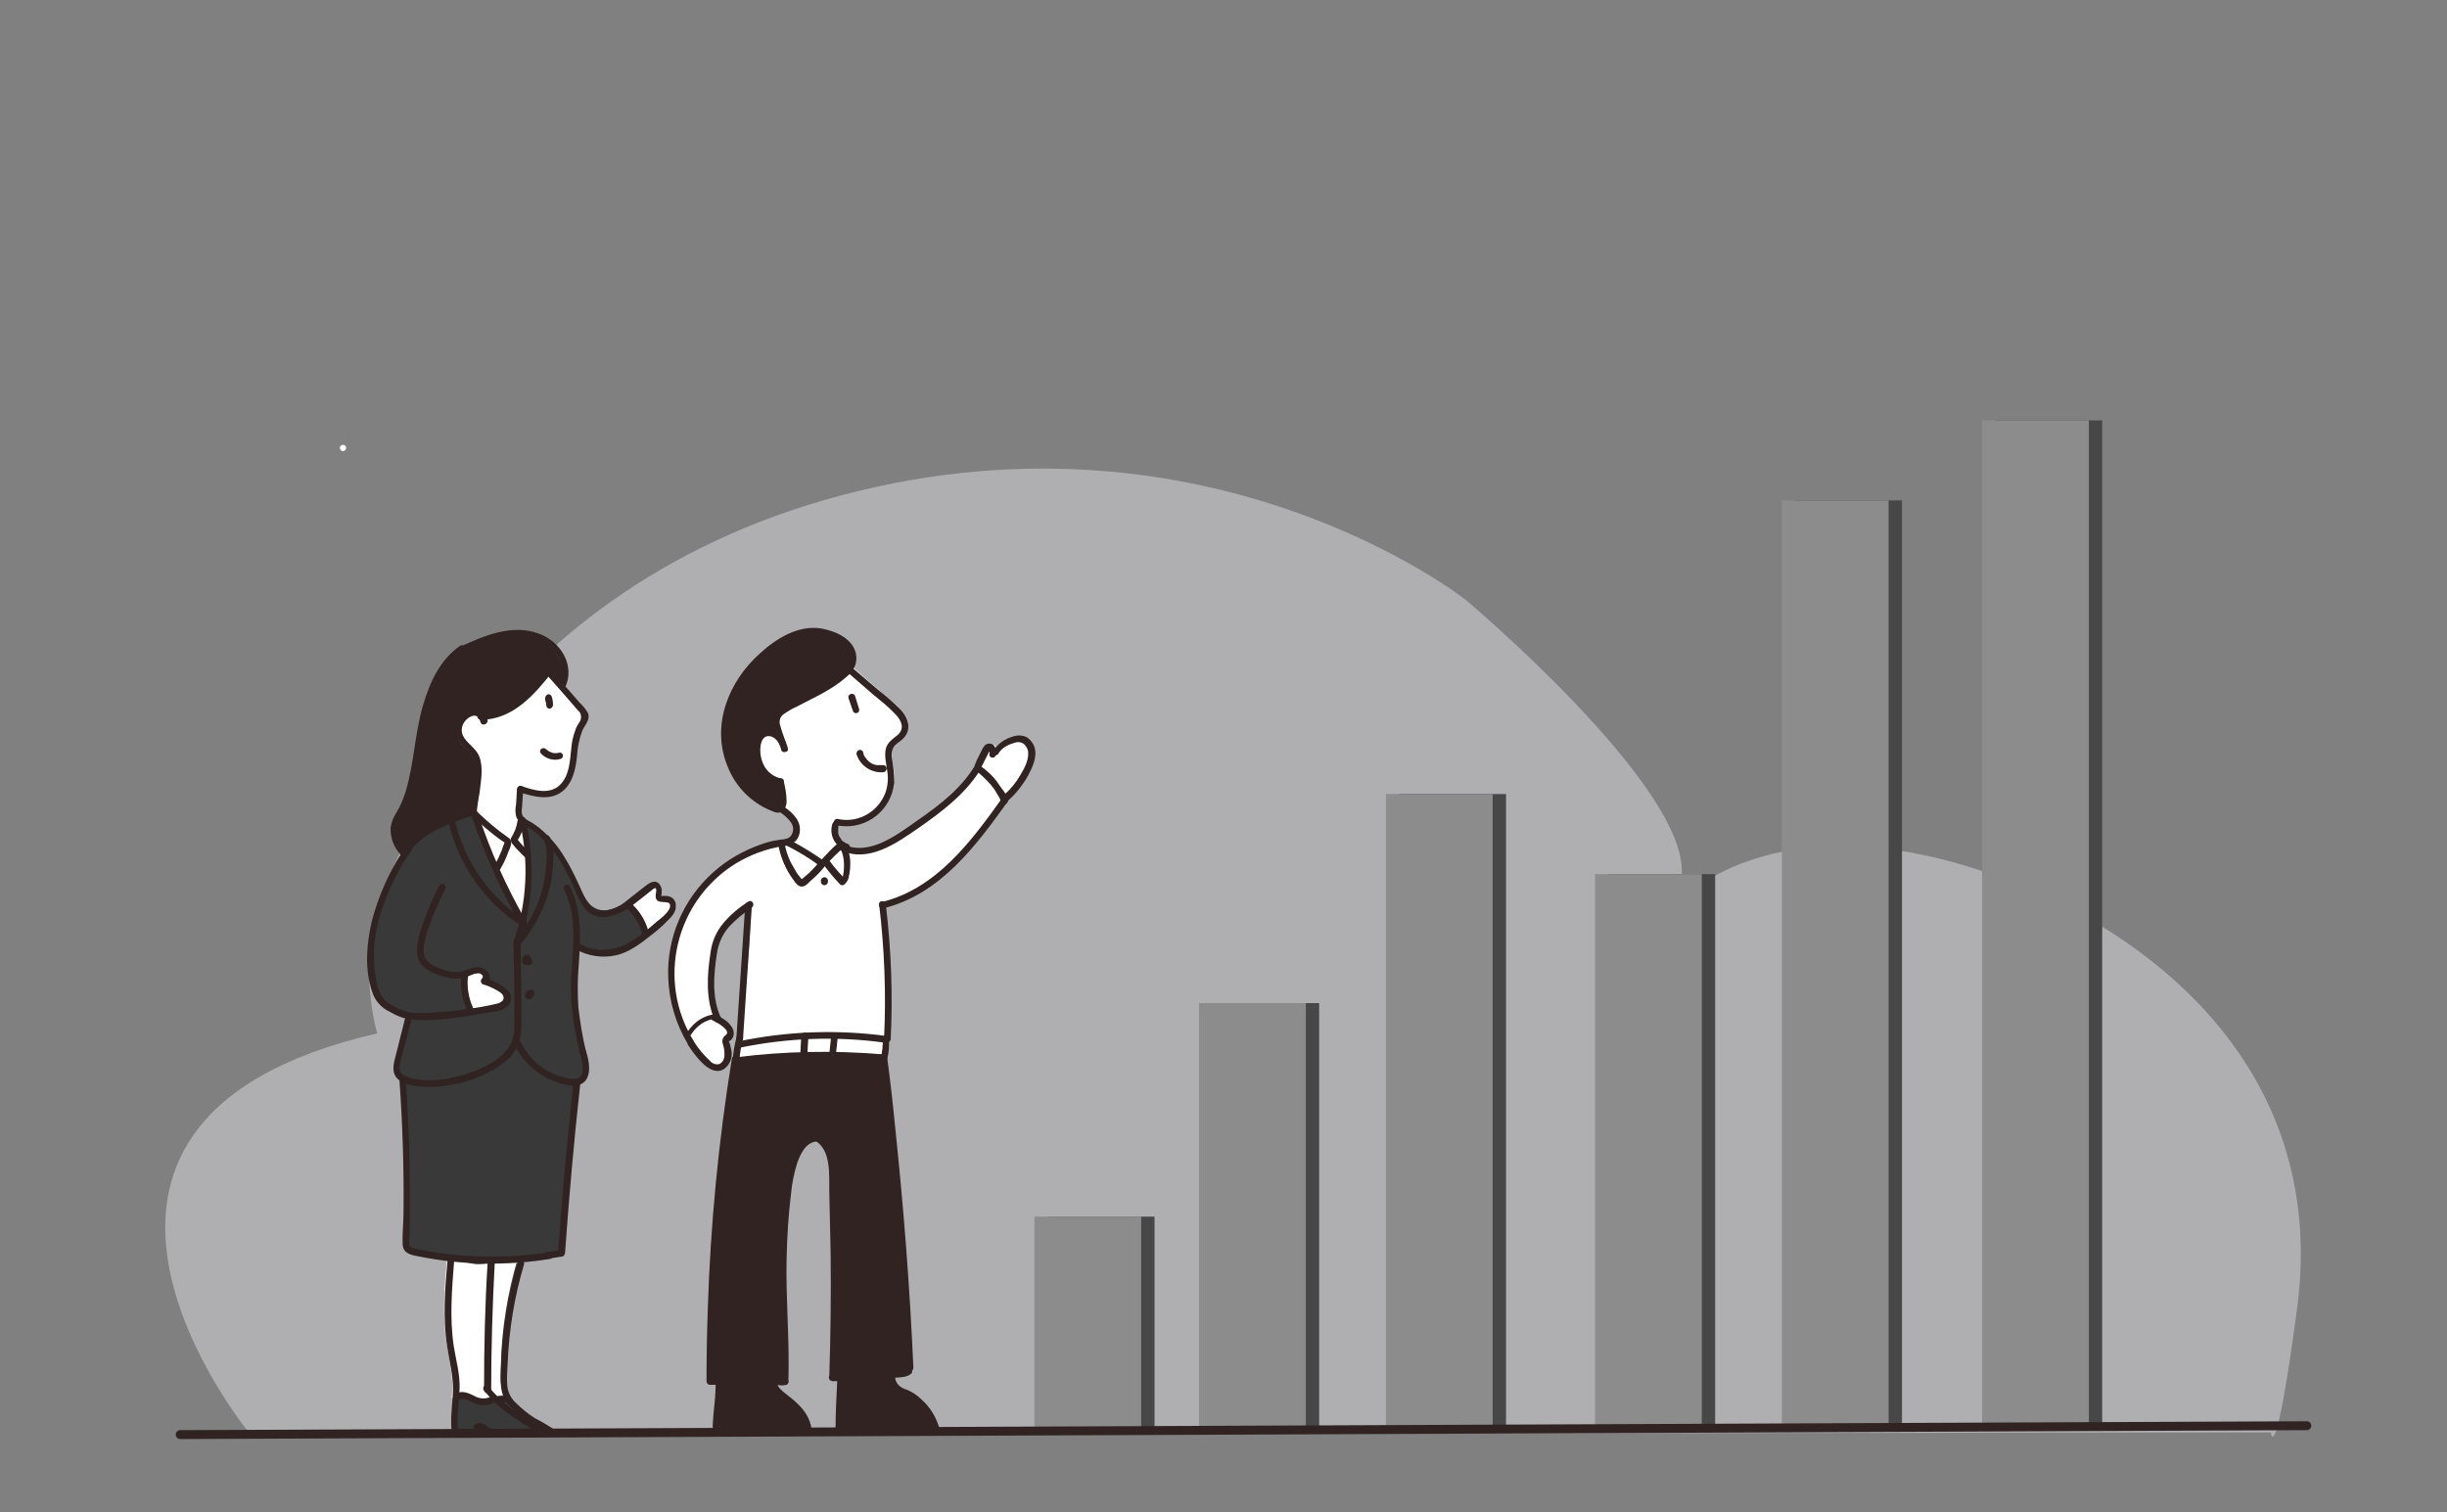 <?xml version="1.0" encoding="UTF-8" standalone="no"?>
<svg xmlns:inkscape="http://www.inkscape.org/namespaces/inkscape" xmlns:sodipodi="http://sodipodi.sourceforge.net/DTD/sodipodi-0.dtd" xmlns="http://www.w3.org/2000/svg" xmlns:svg="http://www.w3.org/2000/svg" id="eeasP87d2Eb1" viewBox="20 30 550 340" shape-rendering="geometricPrecision" text-rendering="geometricPrecision" version="1.1" width="550" height="340">
  <rect x="20" y="30" width="550" height="340" fill="#808080" stroke="none"/>
  <defs id="defs402"></defs>
  <path d="m 76.3,352.5 c 0,0 -58.3,-70.3 28.5,-90.2 0,0 -2,-5.9 -2,-17.8 0,-11.9 23.6,-81.3 106.5,-103.2 82.9,-21.9 140.2,23.6 140.2,23.6 0,0 49.5,41.6 48.5,61.4 v 5.9 c 0,0 16.8,-17.9 54.3,-10 37.5,7.9 92.3,40 84,102 -4.9,36.7 -5.9,27.8 -5.9,27.8 z" opacity="0.46" fill="#e7e6eb" id="path2"></path>
  <path id="eeasP87d2Eb3" d="m 34.5,328.5 c 0,0 59.7,-85.7 126.5,-109.5 43.5,-15.5 70,-27 132.5,-33.5 59.8,-6.2 145.9,-66.3 161.5,-77.5 14,-10 86.5,-58.5 98.5,-59.5" opacity="0" fill="none" stroke="#ff201a" stroke-width="2" stroke-linejoin="round" stroke-dasharray="10, 3"></path>
  <g opacity="0" id="g9">
    <polygon points="511.4,80.4 512.6,70.2 502.3,65.9 524.3,62.8 " fill="#ffffff" stroke="#ff201a" stroke-linecap="round" stroke-linejoin="round" id="polygon5"></polygon>
    <line x1="512.3" y1="70.5" x2="524.3" y2="62.8" fill="none" stroke="#ff201a" stroke-miterlimit="10" id="line7"></line>
  </g>
  <g id="eeasP87d2Eb7" transform="rotate(-2.451,65.53,329.288)" opacity="0">
    <g transform="translate(1.511,0.862)" id="g15">
      <polygon points="62.3,305.1 60.8,294.9 49.7,293.4 70.1,284.7 " fill="#ffffff" stroke="#ff201a" stroke-linecap="round" stroke-linejoin="round" id="polygon11"></polygon>
      <line x1="60.5" y1="295.2" x2="70.1" y2="284.7" fill="none" stroke="#ff201a" stroke-miterlimit="10" id="line13"></line>
    </g>
  </g>
  <g id="eeasP87d2Eb11" opacity="0">
    <path d="m 224.6,119.1 c -13.3,-0.8 -24.8,8.8 -25.6,21.4 -0.7,10.5 6.2,19.8 16.2,23.2 l 2.7,7.3 5.1,-6 c 12.7,0.1 23.4,-9.2 24.2,-21.5 0.9,-12.6 -9.2,-23.5 -22.6,-24.4 z" fill="#ffffff" id="path18"></path>
    <path d="m 236.8,123.3 c -4,-2.5 -8.6,-3.8 -13.3,-3.8 -13.2,0 -24,10.1 -24,22.5 0,9.5 6.2,17.6 15.1,20.9 v 0 l 2.5,7.4 c 0.1,0.4 0.6,0.6 0.9,0.5 0.1,0 0.3,-0.1 0.3,-0.2 l 5.1,-6 c 13.2,0 24,-10.1 24,-22.5" fill="none" stroke="#302322" stroke-width="1.5" stroke-miterlimit="10" id="path20"></path>
  </g>
  <g id="eeasP87d2Eb14" opacity="0">
    <g id="g29">
      <path d="m 241.8,129.9 c 1.2,-1.1 2.4,-2.2 3.6,-3.3 0.3,-0.3 0.3,-0.8 0,-1.1 -0.3,-0.3 -0.8,-0.3 -1.1,0 -1.2,1 -2.4,2.1 -3.6,3.3 -0.3,0.3 -0.3,0.8 0,1.1 0.4,0.3 0.8,0.3 1.1,0 z" fill="#302322" id="path23"></path>
      <path d="m 243.3,133.8 8.8,-2.3 c 0.4,-0.1 0.6,-0.6 0.5,-1 -0.1,-0.2 -0.3,-0.4 -0.5,-0.5 -0.5,-0.1 -1,0 -1.4,0.3 -0.3,0.3 -0.3,0.8 0,1.1 0.3,0.3 0.8,0.3 1.1,0 -0.1,0 -0.1,0 -0.1,0.1 v -1.4 l -8.8,2.3 c -0.4,0.1 -0.6,0.6 -0.4,1 0.1,0.3 0.5,0.5 0.8,0.4 z" fill="#302322" id="path25"></path>
      <path d="m 244,137.1 4.3,1.3 c 0.4,0.1 0.8,-0.1 0.9,-0.5 0.1,-0.4 -0.1,-0.8 -0.5,-0.9 l -4.3,-1.3 c -0.4,-0.1 -0.8,0.1 -0.9,0.5 -0.1,0.3 0.1,0.7 0.5,0.9 z" fill="#302322" id="path27"></path>
    </g>
    <g id="g45">
      <ellipse rx="11.5" ry="12" transform="translate(226.5,140)" fill="#ffe692" id="ellipse31" cx="0" cy="0"></ellipse>
      <g id="g39">
        <path d="m 221,149.8 c -4.1,-1.1 -6.1,-5.8 -6,-9.8 0.1,-4.1 2.5,-7.8 6.1,-9.7 3.7,-1.9 8.2,-1.8 11.8,0.3 3.6,2.3 5.4,6.6 4.5,10.7 -0.9,4.5 -4.7,7.9 -9,9.2 -0.4,0.1 -0.6,0.5 -0.5,0.9 0.1,0.4 0.5,0.6 0.9,0.5 v 0 c 4.5,-1.2 8.2,-4.5 9.7,-8.9 1.5,-4.5 0.1,-9.5 -3.4,-12.6 -3.8,-3 -8.9,-3.8 -13.4,-2 -4.4,1.7 -7.5,5.6 -8.1,10.3 -0.7,5 1.7,11.1 7,12.6 0.4,0.1 0.8,-0.1 0.9,-0.5 0.1,-0.5 -0.1,-1 -0.5,-1 z" fill="#302322" id="path33"></path>
        <path d="m 226.3,151.8 c -2,-1 -4.3,-1.3 -6.4,-0.8 -0.4,0.1 -0.6,0.5 -0.5,0.9 0,0.1 0.1,0.2 0.2,0.3 1,0.7 2.1,1.3 3.3,1.7 l 3.6,1.6 0.2,-1.4 c -1.9,0.7 -4.2,-0.3 -6,0.9 -0.5,0.3 -0.7,0.9 -0.4,1.3 0,0.1 0.1,0.1 0.1,0.2 0.4,0.4 0.9,0.6 1.4,0.7 1.2,0.3 2.4,0.4 3.6,0.3 l -0.2,-1.5 c -0.5,0.1 -1.1,0.3 -1.6,0.6 -0.5,0.2 -0.9,0.4 -1.3,0.8 -0.4,0.4 -0.5,1.1 -0.1,1.5 0.4,0.4 0.8,0.8 1.2,1.2 0.3,0.3 0.8,0.3 1.1,0 0.3,-0.3 0.3,-0.7 0,-1 l -1.3,-1.2 0.2,0.5 c 0,0 -0.1,0.1 0,0 l 0.2,-0.1 c 0.2,-0.1 0.4,-0.2 0.6,-0.3 0.4,-0.2 0.9,-0.3 1.4,-0.4 0.8,-0.2 0.7,-1.5 -0.2,-1.5 -0.7,0 -1.4,0 -2.1,-0.1 -0.3,-0.1 -0.7,-0.1 -1,-0.2 l -0.5,-0.1 c -0.3,-0.1 -0.1,-0.1 -0.1,0 v 0.4 c -0.1,0.1 -0.1,0.2 0,0.1 l 0.1,-0.1 0.3,-0.1 c 0.2,0 0.4,-0.1 0.6,-0.1 0.5,0 1,0 1.5,0 1,0.1 2,0 2.9,-0.3 0.5,-0.2 0.8,-1.1 0.2,-1.4 l -3.5,-1.5 -1.8,-0.7 c -0.5,-0.2 -1,-0.5 -1.4,-0.8 l -0.3,1.2 c 1.8,-0.4 3.7,-0.1 5.3,0.7 0.8,0.5 1.5,-0.8 0.7,-1.3 z" fill="#302322" id="path35"></path>
        <ellipse rx="2.8" ry="7.9" transform="matrix(0.866,-0.5,0.5,0.866,225.995,139.497)" fill="none" stroke="#302322" stroke-width="0.75" stroke-miterlimit="10" id="ellipse37" cx="0" cy="0"></ellipse>
      </g>
      <ellipse rx="7.9" ry="2.8" transform="matrix(0.866,-0.5,0.5,0.866,225.893,139.312)" fill="none" stroke="#302322" stroke-width="0.75" stroke-miterlimit="10" id="ellipse41" cx="0" cy="0"></ellipse>
      <path d="m 226.2,137.8 h -0.1 c -0.2,0 -0.4,0 -0.6,0.1 -0.4,0.1 -0.7,0.4 -0.8,0.8 -0.1,0.2 -0.1,0.4 -0.1,0.6 v 0.4 c 0.1,0.2 0.2,0.5 0.4,0.7 l 0.3,0.2 c 0.2,0.1 0.5,0.2 0.8,0.2 h 0.1 c 0.2,0 0.4,0 0.6,-0.1 0.4,-0.1 0.7,-0.4 0.8,-0.8 0.1,-0.2 0.1,-0.4 0.1,-0.6 l -0.1,-0.4 c -0.1,-0.2 -0.2,-0.5 -0.4,-0.7 L 227,138 c -0.2,-0.1 -0.5,-0.2 -0.8,-0.2 z" fill="#302322" id="path43"></path>
    </g>
  </g>
  <g id="g130">
    <path d="m 124.4,353.2 h 1.8 c 0.5,0 0.9,-0.2 1.1,-0.6 0.1,-0.3 0.1,-0.5 0.1,-0.8 v 0.2 -0.1 l -0.1,0.2 V 352 l -0.1,0.2 v 0 c 0.1,-0.1 0.2,-0.3 0.2,-0.5 0,-0.4 -0.3,-0.7 -0.8,-0.7 -0.2,0 -0.4,0.1 -0.5,0.2 -0.2,0.2 -0.3,0.4 -0.3,0.6 0,0.2 0,0.4 0,0.5 v -0.3 0.1 l 0.1,-0.2 v 0.1 l 0.1,-0.2 -0.1,0.1 0.2,-0.1 v 0 l 0.2,-0.1 h -0.1 0.2 c -0.3,0 -0.7,0 -1,0 h -1 c -0.4,0 -0.8,0.3 -0.8,0.8 0,0.5 0.4,0.7 0.8,0.7 z" fill="#302322" id="path48"></path>
    <path d="m 141,352.9 c 0.9,0.2 1.8,0.1 2.7,-0.2 0.4,-0.1 0.6,-0.5 0.5,-0.9 -0.1,-0.4 -0.5,-0.6 -0.9,-0.5 -0.3,0.1 -0.6,0.2 -0.9,0.2 h 0.2 c -0.4,0 -0.8,0 -1.2,0 h 0.2 -0.2 c -0.2,0 -0.4,0 -0.6,0.1 -0.2,0.1 -0.3,0.3 -0.3,0.5 -0.1,0.4 0.1,0.8 0.5,0.8 z" fill="#302322" id="path50"></path>
    <path d="m 123.9,352.5 -2,-0.2 c -0.6,-3.4 0.3,-6.9 0.2,-10.4 -0.1,-3 -0.8,-6 -1.3,-9 -1,-6.5 -0.4,-13.1 0.1,-19.6 l 15.8,0.7 c -2.3,7.5 -3.5,15.2 -3.7,23 -0.1,3 -0.6,6.1 1.6,8.4 2.5,2.5 5.4,4.6 8.6,6.1 0.1,0 0.1,0.1 0.1,0.1 0,0.1 -0.1,0.2 -0.2,0.3 -0.2,0.1 -0.5,0.1 -0.7,0.2" fill="#393939" id="path52"></path>
    <path d="m 111.9,258.8 -2.4,9.3 c -0.3,0.8 -0.3,1.7 -0.1,2.5 0.5,0.9 1.3,1.5 2.2,1.7 l -0.9,0.3 c 0.9,12 1.1,24.1 0.7,36.1 -0.1,0.6 0,1.2 0.4,1.7 0.4,0.3 0.8,0.6 1.3,0.6 10.1,2.2 20.4,2.5 30.6,0.9 h -0.8 l 3.4,-0.5 c 0.9,-12.6 2,-25.2 3.4,-37.8 l -1.3,-0.8 c 0.9,0.2 1.8,0 2.6,-0.5 0.6,-0.7 1,-1.6 0.9,-2.5 0,-1.3 -0.2,-2.5 -0.7,-3.7 l -0.1,-0.1 c -1,-4 -1.6,-8.1 -1.9,-12.1 -0.2,-4.2 0.4,-8.3 0.6,-12.5 0.2,-4.2 -0.2,-8.5 -2.2,-12.2 l 2.6,13 c 3.2,1.7 7,1.9 10.3,0.5 0.9,-0.4 1.7,-0.9 2.5,-1.4 2.5,-1.6 4.8,-3.5 6.9,-5.5 0.9,-0.7 1.5,-1.7 1.6,-2.9 0,-0.3 -0.1,-0.6 -0.2,-0.8 -0.6,-0.7 -1.7,-0.4 -2.6,-0.6 -0.2,0 -0.4,-0.2 -0.4,-0.4 V 231 c 0,-0.5 0.2,-1 0.1,-1.5 0,-0.5 -0.3,-1 -0.8,-1.1 -0.5,0 -0.9,0.1 -1.2,0.5 l -5.5,4.2 -0.2,-0.1 c -2,1.1 -4.5,2.2 -6.6,1.3 -2,-0.8 -3,-3 -3.8,-5 -2.6,-5.9 -6.8,-12.1 -12.4,-15.3 h -0.1 c 2.1,9.1 1.8,18.2 -1.2,27.1 l 1.2,-4.1 c -4.5,-7.9 -8.2,-16.2 -11,-24.9 l -0.1,-0.1 c 0,0 -12.6,3.3 -15,9 l -0.5,0.6 c -5.4,8.6 -9.2,19.1 -7,29.1 0.5,2.3 1.5,4.3 3.5,5.3 4,2 3.8,2 7.3,2 3.4,0 6.8,-0.3 10.2,-0.9 l 5.8,-0.9 c 0.8,-0.1 1.7,-0.3 2.4,-0.8 0.7,-0.5 1.1,-1.4 0.8,-2.2 -0.2,-0.3 -0.4,-0.6 -0.8,-0.9 -1.3,-1 -2.8,-1.8 -4.4,-2.2 0.6,-0.5 0.6,-1.3 0.1,-1.9 l -0.1,-0.1 c -0.6,-0.5 -1.5,-0.6 -2.2,-0.4 -0.8,0.2 -1.5,0.6 -2.2,0.8 -2.3,0.7 -4.7,-0.1 -6.9,-1.1 -1,-0.4 -1.8,-1 -2.5,-1.9" fill="#393939" id="path54"></path>
    <path d="m 126,256.9 c -0.9,-1.6 -1.4,-3.4 -1.6,-5.3 -0.1,-0.5 0,-1 0.2,-1.5 0.4,-0.9 1.6,-1.2 2.7,-1.4 0.6,-0.1 1.1,-0.1 1.7,0.1 0.6,0.2 0.9,0.8 0.7,1.3 -0.1,0.3 -0.4,0.5 -0.4,0.8 1.2,0.1 2.4,0.4 3.4,1 0.6,0.3 1,0.7 1.3,1.3 0.2,0.6 0,1.3 -0.4,1.8 -0.4,0.5 -0.9,0.9 -1.4,1.1 -1.7,0.9 -3.7,1.2 -5.7,1" fill="#ffffff" id="path56"></path>
    <path d="m 161.4,233.1 c 0.4,-0.5 0.4,-1.2 1,-1.5 1.3,-0.8 2.7,-1.6 4.1,-2.2 0.4,-0.2 0.8,-0.3 1.2,-0.3 0.1,0 0.2,0 0.4,0.1 0.1,0.1 0.1,0.2 0.1,0.2 0,0.8 0,1.7 -0.1,2.5 0,0.1 0,0.3 0.2,0.4 0.2,0.1 0.3,0.1 0.5,0 0.7,-0.2 1.3,-0.2 2,-0.1 0.5,0 0.5,0 0.7,0.4 0.2,0.4 0.6,1.1 0.3,1.5 -1.1,1.4 -2.3,2.7 -3.7,3.8 -0.5,0.5 -1.2,0.9 -1.9,1.1 -0.1,0 -0.2,0 -0.3,0 -0.2,-0.1 -0.8,0.3 -0.9,0 -0.9,-1.8 -1.8,-3.9 -3.2,-5.3" fill="#ffffff" id="path58"></path>
    <path d="m 126.1,212.6 c 0,0 -12.6,3.3 -15,9 -0.5,1.2 -1.8,-1.3 -2.3,-2.5 -0.3,-0.6 -0.5,-1.4 -0.6,-2.1 -0.2,-2.4 1.5,-4 2.4,-6 0.9,-2.1 1.5,-4.3 1.9,-6.5 0.9,-4.5 1.2,-9.1 2.4,-13.5 1.5,-5.7 3.7,-11.8 8.6,-15.1 l -0.3,0.4 c 3.2,-1.6 6.5,-2.8 10,-3.6 3.5,-0.6 7.4,-0.1 10.2,2.1 2.8,2.2 4.2,6.3 2.6,9.5" fill="#ffffff" id="path60"></path>
    <path d="m 126.2,212.7 c 2.8,8.6 6.5,17 11,24.9 l -1.2,4.1 c 3,-8.8 3.4,-18.3 1.3,-27.3 l -0.7,-6.9 c 2.7,0.9 5.8,1.8 8.3,0.4 2.3,-1.4 3.2,-4.2 3.5,-6.9 0.3,-2.7 0.4,-5.5 1.9,-7.7 0.4,-0.7 1,-1.4 0.9,-2.2 -0.1,-0.5 -0.4,-1 -0.8,-1.3 l -7.4,-8.5" fill="#ffffff" id="path62"></path>
    <path d="m 131.4,343.9 c 0.6,-0.1 1.1,-0.1 1.7,-0.1 l 1.1,0.9 c -2.2,-2.3 -1.6,-5.4 -1.6,-8.4 0.2,-7.8 1.5,-15.6 3.7,-23.1 h 0.3 c -10.8,1 -8,2 -16,-1 l -0.1,0.4 c -0.6,6.5 -1.1,13.1 -0.1,19.6 0.6,3 1.1,6 1.3,9 0,1.1 -0.1,2.2 -0.2,3.4 v -0.3 c 0.7,-0.3 2.2,-1.1 3,-0.8 0.7,0.4 1.4,0.7 2.2,0.9 1,0.3 6.9,0.4 7.9,-0.1" fill="#ffffff" id="path64"></path>
    <path d="m 142.8,181.6 c 2.4,2.7 4.8,5.4 7.1,8.1 0.4,0.3 0.7,0.8 0.7,1.4 0,0.5 -0.1,0.9 -0.4,1.3 -0.4,0.6 -0.7,1.1 -0.9,1.8 -0.5,1.3 -0.8,2.7 -0.9,4.1 -0.3,2.7 -0.4,5.8 -2.3,7.9 -2.3,2.6 -6.1,1.5 -8.9,0.5 -0.9,-0.3 -1.3,1.1 -0.4,1.4 3.1,1 6.8,2 9.6,-0.2 2.4,-1.9 3,-5.2 3.3,-8 0.1,-1.9 0.5,-3.9 1.2,-5.7 0.6,-1.3 1.9,-2.5 1.2,-4 -0.5,-0.8 -1.1,-1.6 -1.8,-2.2 l -1.9,-2.2 -4.5,-5.1 c -0.7,-0.8 -1.8,0.2 -1.1,0.9 z" fill="#302322" id="path66"></path>
    <path d="m 129.6,191.9 c -0.5,-2.5 -3,-3.2 -5.1,-1.8 -2.2,1.5 -2.7,4.6 -1.2,6.7 0,0 0,0.1 0.1,0.1 1,1.4 2.7,2.3 3.2,4.1 0.3,1.9 0.3,3.8 0,5.7 -0.2,1.9 -0.5,3.7 -0.8,5.6 l 0.5,-0.5 c -2.1,0.6 -4.1,1.3 -6.1,2.1 -3.2,1.3 -6.6,3.1 -8.7,5.9 -0.2,0.3 -0.4,0.6 -0.5,0.9 l -0.1,0.2 c -0.2,0.3 -0.1,0.3 0.3,0.2 -0.1,-0.1 -0.2,-0.3 -0.3,-0.4 -0.8,-1 -1.3,-2.2 -1.5,-3.4 -0.4,-2.6 1.9,-4.9 2.8,-7.2 2.2,-5.9 2.2,-12.4 3.7,-18.5 1.4,-5.6 3.4,-11.7 8.3,-15.1 0.8,-0.6 0,-1.9 -0.8,-1.3 -4.5,3.1 -6.8,8.2 -8.3,13.3 -1.9,6.4 -2,13.2 -4,19.7 -0.5,1.5 -1.1,3 -1.9,4.3 -0.7,1.1 -1.2,2.2 -1.4,3.5 -0.1,2.3 0.7,4.5 2.3,6.2 1.6,1.4 2.2,-1.1 3,-2 1.4,-1.4 3,-2.6 4.8,-3.5 2.8,-1.5 5.7,-2.6 8.7,-3.4 0.3,-0.1 0.5,-0.3 0.5,-0.5 0.2,-1.6 0.4,-3.1 0.7,-4.7 0.3,-2.6 0.9,-5.6 -0.1,-8.1 -1,-2.5 -4.6,-3.7 -3.8,-6.7 0.5,-1.9 3.5,-3.8 4.1,-1 0.2,1 1.7,0.6 1.6,-0.4 z" fill="#302322" id="path68"></path>
    <path d="m 136.2,207.4 -0.2,3.4 c -0.2,0.9 -0.2,1.8 0,2.7 0.5,1.6 2.3,2.1 3.5,3 3,2.2 5.4,5.1 7.2,8.4 0.9,1.6 1.7,3.2 2.4,4.9 0.6,1.6 1.4,3 2.3,4.4 2.6,3.1 6.4,2 9.4,0.3 0.9,-0.5 0.1,-1.8 -0.8,-1.3 -1.6,0.9 -3.6,1.9 -5.5,1.4 -1.6,-0.4 -2.6,-1.9 -3.3,-3.3 -1.4,-2.8 -2.5,-5.7 -4.2,-8.4 -1.5,-2.6 -3.5,-4.9 -5.8,-6.8 -0.5,-0.4 -1.1,-0.8 -1.7,-1.2 -0.7,-0.3 -1.4,-0.7 -1.9,-1.3 -0.6,-0.8 -0.2,-2.2 -0.2,-3.1 l 0.2,-3 c 0.2,-1.1 -1.3,-1.1 -1.4,-0.1 z" fill="#302322" id="path70"></path>
    <path d="m 124,176.8 c 4.7,-2.2 10,-4.6 15.3,-3.4 2.4,0.5 4.4,1.8 5.8,3.8 1.3,1.9 1.6,4.4 0.6,6.6 -0.4,0.9 0.9,1.6 1.3,0.8 2.4,-5.1 -1.1,-10.5 -6,-12.2 -6.1,-2.2 -12.4,0.6 -17.8,3.1 -0.8,0.4 -0.1,1.7 0.8,1.3 z" fill="#302322" id="path72"></path>
    <path d="m 143,180 c -3.8,4.8 -8.3,10.2 -14.9,10.2 -0.4,0 -0.8,0.3 -0.8,0.8 0,0.5 0.3,0.8 0.8,0.8 7.1,0 12,-5.6 16,-10.7 0.5,-0.8 -0.5,-1.9 -1.1,-1.1 z" fill="#302322" id="path74"></path>
    <path d="m 110.3,221.7 c -3,4.7 -5.3,9.9 -6.7,15.3 -1.2,5 -1.7,10.8 0,15.8 0.6,2.1 2.1,3.8 4.1,4.7 1.5,0.9 3.1,1.5 4.8,1.7 5.3,0.5 10.8,-0.5 16.1,-1.4 2.1,-0.3 6.2,-0.4 6.3,-3.5 0,-1.1 -0.9,-1.9 -1.8,-2.5 -1.2,-0.9 -2.6,-1.5 -4,-1.9 l 0.3,1.3 c 1.9,-1.6 -0.2,-3.8 -2.1,-3.8 -1.5,0 -2.7,1 -4.2,1.1 -1.8,0.1 -3.6,-0.4 -5.2,-1.2 -1.7,-0.8 -2.8,-1.9 -2.7,-3.9 0.1,-1.5 0.5,-3 1,-4.5 1.1,-3.1 2.4,-6.2 3.9,-9.1 0.4,-0.9 -0.9,-1.6 -1.3,-0.8 -1.4,2.7 -2.7,5.6 -3.7,8.5 -0.8,2.4 -1.9,5.5 -1.1,8 0.8,2.5 4,3.6 6.3,4.2 1.4,0.4 2.9,0.4 4.3,0 0.6,-0.2 1.2,-0.5 1.8,-0.7 0.4,-0.2 0.9,-0.2 1.3,-0.2 0.5,0.1 1.2,0.7 0.6,1.2 -0.3,0.3 -0.3,0.8 0,1.1 0.1,0.1 0.2,0.2 0.3,0.2 1.1,0.3 2.2,0.8 3.2,1.4 0.5,0.3 1.1,0.6 1.3,1.2 0.4,0.9 -0.5,1.5 -1.3,1.7 -2.4,0.6 -4.9,1 -7.3,1.3 -2.4,0.4 -4.8,0.6 -7.2,0.7 -1.8,0.2 -3.6,0.2 -5.3,0 -1.6,-0.4 -3.1,-1.1 -4.5,-2 -1.8,-1.1 -2.5,-3 -2.9,-4.9 -0.9,-4.6 -0.7,-9.3 0.5,-13.8 1.4,-5.1 3.6,-10 6.5,-14.5 0.6,-0.7 -0.7,-1.5 -1.3,-0.7 z" fill="#302322" id="path76"></path>
    <path d="m 123.7,249.3 c -0.3,2.7 0.2,5.4 1.3,7.9 0.2,0.3 0.6,0.5 1,0.3 0.3,-0.2 0.4,-0.6 0.3,-1 -1,-2.2 -1.4,-4.7 -1.1,-7.1 0,-0.4 -0.3,-0.8 -0.8,-0.8 -0.4,0 -0.8,0.3 -0.7,0.7 z" fill="#302322" id="path78"></path>
    <path d="m 161.3,234.2 4.2,-3.3 1,-0.8 c 0.5,-0.4 1,-0.8 1,0.1 0,0.6 -0.3,1.2 0,1.9 0.5,1.2 2.9,0.2 3.1,1.3 0.3,1.3 -2.1,3.1 -3,3.8 -2.4,2.1 -5.1,4.4 -8.1,5.6 -3,1.1 -6.3,0.9 -9.1,-0.6 -0.9,-0.5 -1.6,0.8 -0.8,1.3 2.6,1.4 5.6,1.9 8.6,1.3 3.1,-0.6 5.8,-2.7 8.2,-4.6 1.3,-1 2.6,-2.1 3.7,-3.3 1,-0.9 2,-2.1 1.8,-3.6 -0.1,-1.1 -1.1,-1.9 -2.2,-1.9 -0.3,0 -0.6,0 -0.9,0 l -0.2,0.1 0.1,-0.5 c 0,-0.1 0,-0.2 0,-0.4 0.1,-0.6 0,-1.2 -0.4,-1.7 -1,-1.4 -2.4,-0.4 -3.4,0.4 l -5.1,4 c -0.4,0.6 0.7,1.5 1.5,0.9 z" fill="#302322" id="path80"></path>
    <path d="m 160.9,234.2 c 1.7,1.6 2.9,3.6 3.5,5.8 0.2,0.9 1.7,0.5 1.4,-0.4 -0.6,-2.5 -2,-4.8 -3.9,-6.5 -0.3,-0.3 -0.8,-0.3 -1.1,0 -0.2,0.3 -0.2,0.8 0.1,1.1 z" fill="#302322" id="path82"></path>
    <path d="m 146.8,230 c 2.8,5.6 2.1,12 1.7,18.1 -0.3,3.1 -0.2,6.2 0.1,9.3 0.4,3.1 1,6.2 1.7,9.3 0.2,1 1.6,0.5 1.4,-0.4 -0.8,-3.2 -1.3,-6.5 -1.7,-9.8 -0.2,-3.3 -0.2,-6.5 0.1,-9.8 0.4,-5.9 0.7,-11.9 -2,-17.4 -0.5,-0.9 -1.8,-0.2 -1.3,0.7 z" fill="#302322" id="path84"></path>
    <path d="m 111,259.1 -1.8,7.2 c -0.4,1.8 -1.4,4.1 -0.2,5.8 1.1,1.5 3.3,1.9 5,2.1 2.2,0.2 4.4,0.2 6.6,-0.2 4.4,-0.6 8.5,-2.2 12.1,-4.7 1.5,-1 2.8,-2.4 3.6,-4.1 0.9,-2 0.9,-4.1 0.9,-6.3 0,-5.7 -0.1,-11.4 -0.2,-17.1 0,-0.4 -0.3,-0.8 -0.8,-0.8 -0.5,0 -0.8,0.3 -0.8,0.8 0.1,4.2 0.2,8.4 0.2,12.7 0,2.1 0.1,4.2 0,6.3 0.1,2 -0.6,4 -1.9,5.5 -2.4,2.7 -6.1,4.3 -9.5,5.3 -3.7,1.1 -8.2,1.8 -12,0.7 -1.3,-0.4 -2.5,-0.9 -2.4,-2.5 0.2,-1.2 0.4,-2.3 0.8,-3.4 l 1.8,-6.9 c 0.2,-0.9 -1.2,-1.3 -1.4,-0.4 z" fill="#302322" id="path86"></path>
    <path d="m 136.8,242.5 c 2.9,-3.3 5.1,-7.3 6.4,-11.6 0.6,-2.1 1,-4.2 1.1,-6.4 0.1,-2 0.4,-4.6 -0.8,-6.4 -0.5,-0.8 -1.8,-0.1 -1.3,0.8 1,1.6 0.7,4.4 0.5,6.2 -0.2,2 -0.5,3.9 -1.1,5.8 -1.2,3.9 -3.2,7.5 -5.9,10.5 -0.6,0.8 0.5,1.8 1.1,1.1 z" fill="#302322" id="path88"></path>
    <path d="m 136.8,214.6 c 2.1,8.9 1.7,18.2 -1.3,26.9 -0.3,0.9 1.1,1.3 1.4,0.4 3,-8.9 3.4,-18.5 1.2,-27.7 -0.1,-0.9 -1.5,-0.5 -1.3,0.4 z" fill="#302322" id="path90"></path>
    <path d="m 125.8,212.8 c 2.9,8.7 6.6,17.1 11.2,25.1 0.2,0.4 0.7,0.5 1,0.3 0.4,-0.2 0.5,-0.7 0.3,-1 v 0 c -4.5,-7.8 -8.2,-16.1 -11,-24.7 -0.3,-1 -1.7,-0.6 -1.5,0.3 z" fill="#302322" id="path92"></path>
    <path d="m 138.1,237 c -7.9,-5.1 -13.6,-13.1 -15.8,-22.3 -0.2,-0.9 -1.7,-0.6 -1.4,0.4 2.3,9.6 8.2,17.9 16.5,23.2 0.7,0.5 1.5,-0.8 0.7,-1.3 z" fill="#302322" id="path94"></path>
    <path d="m 138.3,244.6 c -0.1,0 -0.2,0.1 -0.3,0.1 -0.1,0.1 -0.2,0.1 -0.2,0.2 l -0.1,0.1 c -0.1,0.1 -0.1,0.2 -0.2,0.2 -0.2,0.3 -0.2,0.7 -0.1,1 0,0.2 0.1,0.4 0.3,0.5 0.1,0.1 0.3,0.2 0.5,0.3 0.1,0 0.2,0 0.3,0 h 0.1 0.3 c 0.1,0 0.2,-0.1 0.3,-0.1 0.2,-0.1 0.3,-0.2 0.4,-0.4 0.1,-0.2 0.2,-0.4 0.1,-0.6 l -0.6,0.7 0.2,-0.1 v 0 c 0.1,0 0.1,-0.1 0.1,-0.1 v 0 l 0.1,-0.1 v -0.1 -0.1 c 0,-0.1 0,-0.1 0,-0.2 v -0.1 -0.1 c 0,-0.1 0,-0.1 -0.1,-0.2 v 0 l -0.1,-0.2 v 0 0 l -0.2,-0.1 v 0 l -0.2,-0.1 v 0 h -0.2 v 0 h -0.2 -0.1 -0.1 l -0.1,0.1 -0.1,0.1 -0.1,0.1 c -0.1,0.1 -0.1,0.2 -0.1,0.3 0,0.1 0,0.2 0,0.3 0,0.1 0.1,0.2 0.1,0.3 0.1,0.1 0.1,0.1 0.2,0.2 0.2,0.1 0.4,0.1 0.6,0.1 l 0.2,-0.1 c 0.1,-0.1 0.2,-0.2 0.3,-0.3 v 0 l -0.1,0.1 v 0 l -0.1,0.1 v 0 l -0.2,0.1 v 0 h -0.2 v 0 h -0.2 v 0 l -0.2,-0.1 v 0 l -0.1,-0.1 v 0 l -0.1,-0.1 v 0 L 138,246 v 0 -0.2 0 -0.2 0 l 0.1,-0.2 v 0 l 0.1,-0.1 v 0 l 0.2,-0.1 v 0 l 0.2,-0.1 v 0 l -0.2,0.1 c -0.1,0 -0.2,0.1 -0.2,0.2 0,0 -0.1,0.1 -0.1,0.2 0,0.1 -0.1,0.2 -0.1,0.3 v 0.1 -0.2 0.1 l 0.1,-0.2 c 0,0 0,0 0,0.1 l 0.1,-0.2 -0.1,0.1 0.1,-0.1 h -0.1 l 0.2,-0.1 h -0.1 0.2 -0.1 0.2 -0.1 l 0.2,0.1 -0.1,-0.1 0.1,0.1 -0.1,-0.1 0.1,0.2 v -0.1 l 0.1,0.2 v -0.1 0.2 -0.1 0.2 -0.1 l -0.1,0.2 c 0,-0.1 0.1,-0.1 0.1,-0.2 l -0.1,0.1 0.1,-0.1 -0.1,0.1 0.2,-0.1 -0.2,0.1 v 0 c 0.1,0 0.2,-0.1 0.3,-0.1 0.1,-0.1 0.1,-0.1 0.2,-0.2 0.1,-0.1 0.1,-0.2 0.1,-0.3 0,-0.1 0,-0.2 0,-0.3 -0.1,-0.2 -0.2,-0.3 -0.4,-0.4 l -0.2,-0.1 c -0.1,0 -0.3,0 -0.4,0 z" fill="#302322" id="path96"></path>
    <path d="m 139.3,252.5 c -0.2,0 -0.4,0.1 -0.6,0.2 -0.1,0.1 -0.1,0.1 -0.1,0.2 -0.1,0.1 -0.1,0.3 -0.1,0.4 0,0.2 0,0.3 0.1,0.5 0.1,0.2 0.3,0.3 0.5,0.4 h 0.2 c 0.1,0 0.2,0 0.3,-0.1 0.1,0 0.1,0 0.2,-0.1 0.1,-0.1 0.1,-0.1 0.2,-0.2 v 0 c 0,-0.1 0.1,-0.1 0.1,-0.2 v 0 -0.2 c 0,-0.2 -0.1,-0.3 -0.1,-0.5 v 0 c 0,-0.1 -0.1,-0.1 -0.1,-0.2 -0.1,-0.1 -0.1,-0.1 -0.2,-0.2 v 0 h -0.1 c -0.2,0.1 -0.3,0.1 -0.3,0 h -0.2 c -0.1,0 -0.2,0 -0.3,0.1 l -0.1,0.1 h -0.1 l -0.3,0.2 c -0.1,0.1 -0.2,0.2 -0.2,0.3 v 0.1 c 0,0.1 -0.1,0.2 -0.1,0.2 v 0 0.2 0.1 0.2 0 c 0,0.1 0,0.1 0.1,0.2 v 0 l 0.1,0.1 0.1,0.1 0.2,0.1 v 0 c 0.1,0.1 0.2,0.1 0.3,0.1 0.1,0 0.2,0 0.3,0 0.1,0 0.2,-0.1 0.3,-0.1 0.1,-0.1 0.1,-0.1 0.2,-0.2 0.1,-0.2 0.1,-0.4 0.1,-0.6 l -0.1,-0.2 c -0.1,-0.1 -0.2,-0.2 -0.3,-0.3 h -0.1 l 0.1,0.1 v 0 l 0.1,0.1 v -0.1 l 0.1,0.2 v -0.1 0.2 -0.1 0.2 -0.1 l -0.1,0.2 c 0,0 0,-0.1 0.1,-0.1 l -0.1,0.1 0.1,-0.1 -0.2,0.1 c 0.1,-0.1 0.2,-0.1 0.2,-0.1 h -0.8 v 0 l -0.1,-0.1 v 0 l -0.1,-0.2 v 0.1 l -0.1,-0.2 c 0,0 0,0 0,0.1 v -0.2 c 0,0 0,0 0,0.1 v -0.2 c 0,0 0,0 0,0.1 l 0.1,-0.2 v 0 l 0.8,-0.4 v 0 l 0.2,0.1 v 0 l 0.2,0.1 v 0 l 0.1,0.1 v 0 l 0.1,0.2 v 0 0.2 0 0.2 0 l -0.1,0.2 v 0 l -0.1,0.1 v 0 l -0.1,0.1 v 0 l -0.2,0.1 v 0 h -0.2 v 0 c 0.1,0 0.2,0 0.3,-0.1 0.1,0 0.2,-0.1 0.2,-0.2 0.1,-0.1 0.1,-0.2 0.2,-0.2 0,-0.1 0.1,-0.2 0.1,-0.3 0,-0.2 -0.1,-0.4 -0.2,-0.5 l -0.1,-0.1 c -0.1,-0.1 -0.2,-0.1 -0.4,-0.1 z" fill="#302322" id="path98"></path>
    <path d="m 135.3,264 c 1.7,4.2 5.1,7.5 9.4,9.1 1.8,0.7 4.7,1.6 6.4,0.3 2,-1.5 1.3,-5.1 0.6,-7.1 -0.3,-0.9 -1.8,-0.5 -1.4,0.4 0.5,1.4 1.6,5.3 -0.7,5.8 -0.9,0.1 -1.9,0 -2.8,-0.3 -0.9,-0.2 -1.8,-0.5 -2.6,-0.9 -3.4,-1.5 -6,-4.3 -7.5,-7.7 -0.3,-0.9 -1.8,-0.5 -1.4,0.4 z" fill="#302322" id="path100"></path>
    <path d="m 126.6,213.8 c 1.7,1.7 3.6,3.3 5.5,4.7 l 0.7,0.5 c 0.1,0.1 0.6,0.3 0.6,0.4 0,0.1 -0.2,0.6 -0.3,0.8 l -0.3,0.9 c -0.5,1.2 -1,2.3 -1.6,3.4 -0.4,0.9 0.8,1.6 1.3,0.8 0.7,-1.2 1.3,-2.5 1.8,-3.9 0.3,-0.6 0.5,-1.2 0.6,-1.8 0,-0.6 -0.3,-1.2 -0.8,-1.4 -2.3,-1.6 -4.4,-3.4 -6.4,-5.3 -0.7,-0.9 -1.8,0.2 -1.1,0.9 z" fill="#302322" id="path102"></path>
    <path d="m 136.3,214.6 c -0.1,0.7 -0.3,1.5 -0.6,2.2 -0.2,0.3 -0.3,0.7 -0.5,1 -0.2,0.4 -0.6,0.8 -0.4,1.3 0.2,0.4 0.4,0.7 0.7,1 0.2,0.3 0.5,0.6 0.8,0.9 0.6,0.6 1.1,1.2 1.7,1.7 0.6,0.5 1.8,-0.4 1.1,-1.1 -0.6,-0.5 -1.1,-1 -1.6,-1.5 -0.2,-0.3 -0.5,-0.5 -0.7,-0.8 -0.2,-0.3 -0.5,-0.5 -0.5,-0.7 v 0.4 c 0.1,-0.1 0.1,-0.3 0.2,-0.4 0.1,-0.2 0.2,-0.3 0.3,-0.5 0.2,-0.4 0.3,-0.7 0.5,-1.1 0.3,-0.7 0.5,-1.4 0.6,-2.1 0.1,-0.4 -0.1,-0.8 -0.5,-0.9 -0.5,-0.1 -1,0.1 -1.1,0.6 z" fill="#302322" id="path104"></path>
    <path d="m 109.8,273.1 c 0.7,9.8 1,19.6 0.9,29.4 0,2.4 -0.3,4.8 -0.2,7.2 0.1,2 1.7,2.4 3.4,2.7 9.8,2 19.9,2.2 29.8,0.6 0.9,-0.1 0.6,-1.6 -0.4,-1.5 -8.8,1.4 -17.7,1.3 -26.4,-0.1 -1,-0.2 -2,-0.4 -3.1,-0.6 -0.6,-0.1 -1.5,-0.2 -1.8,-0.9 -0.1,-0.5 -0.1,-1.1 0,-1.6 0.1,-2.2 0.1,-4.5 0.1,-6.7 0,-4.4 0,-8.9 -0.1,-13.4 -0.2,-5.1 -0.4,-10.2 -0.8,-15.3 0.1,-0.8 -1.4,-0.8 -1.4,0.2 z" fill="#302322" id="path106"></path>
    <path d="m 148.8,274 c -1.3,12.6 -2.5,25.2 -3.4,37.8 l 0.8,-0.8 -3.4,0.5 c -0.9,0.1 -0.9,1.6 0,1.5 l 3.4,-0.5 c 0.4,0 0.7,-0.3 0.8,-0.8 0.9,-12.6 2,-25.2 3.4,-37.8 0,-0.9 -1.5,-0.9 -1.6,0.1 z" fill="#302322" id="path108"></path>
    <path d="m 142.5,187.1 c 0.1,0.3 0.1,0.6 0.2,0.9 v -0.2 c 0,0.3 0.1,0.6 0.1,0.8 0,0.2 0.1,0.4 0.2,0.5 0.1,0.1 0.3,0.2 0.5,0.2 0.4,0 0.7,-0.3 0.8,-0.8 0,-0.7 -0.1,-1.3 -0.3,-1.9 -0.1,-0.4 -0.5,-0.6 -0.9,-0.5 v 0 c -0.4,0.2 -0.6,0.6 -0.6,1 z" fill="#302322" id="path110"></path>
    <path d="m 141.6,199.4 c 1.1,1.2 2.9,1.7 4.4,1.2 0.4,-0.1 0.6,-0.5 0.5,-0.9 -0.1,-0.4 -0.5,-0.6 -0.9,-0.5 l -0.2,0.1 h -0.1 c 0,0 -0.1,0 0,0 0.1,0 -0.1,0 -0.1,0 h -0.7 c 0,0 -0.1,0 0,0 h -0.1 -0.1 l -0.2,-0.1 -0.2,-0.1 h -0.1 c -0.2,-0.1 0,0 0,0 l -0.4,-0.2 -0.2,-0.1 -0.1,-0.1 c -0.1,-0.1 0,0 0,0 0,0 -0.3,-0.3 -0.4,-0.3 -0.3,-0.3 -0.8,-0.3 -1.1,0 -0.3,0.3 -0.3,0.7 0,1 z" fill="#302322" id="path112"></path>
    <path d="m 129.6,313.9 c -0.6,9.5 -0.8,19 -0.8,28.5 0,0.4 0.3,0.8 0.8,0.8 0.5,0 0.8,-0.3 0.8,-0.8 0,-9.5 0.3,-19 0.8,-28.5 0,-1 -1.5,-1 -1.6,0 z" fill="#302322" id="path114"></path>
    <path d="m 136.4,313.7 c -2.2,7.7 -3.5,15.6 -3.8,23.7 -0.1,3 -0.4,6.1 1.8,8.5 1.2,1.3 2.6,2.4 4,3.4 0.7,0.5 1.4,1 2.1,1.4 0.9,0.4 1.8,0.9 2.6,1.4 l -0.2,-0.7 c 0,-0.2 -0.2,-0.2 -0.4,-0.1 -0.9,0.2 -0.5,1.7 0.4,1.5 0.7,-0.2 1.2,-0.3 1.5,-1 0.1,-0.3 0,-0.5 -0.2,-0.7 -1.3,-0.8 -2.6,-1.6 -4,-2.3 -1.4,-0.9 -2.8,-2 -4,-3.2 -1.3,-1.1 -2.1,-2.6 -2.2,-4.3 -0.1,-1.6 0,-3.2 0.1,-4.7 0.3,-7.6 1.5,-15.1 3.7,-22.4 0.1,-0.4 -0.2,-0.8 -0.6,-0.9 -0.4,-0.2 -0.7,0 -0.8,0.4 z" fill="#302322" id="path116"></path>
    <path d="m 120.6,313.2 c -0.6,6.5 -1.1,13.1 -0.1,19.5 0.5,3.3 1.4,6.6 1.3,10 -0.1,3.4 -0.7,6.4 -0.2,9.6 0.1,0.3 0.4,0.5 0.7,0.5 l 1.9,0.2 c 1,0.1 1,-1.4 0,-1.5 l -1.9,-0.2 0.7,0.5 c -0.5,-3.2 0.2,-6.5 0.3,-9.7 0.1,-3.2 -0.8,-6.3 -1.3,-9.4 -1,-6.5 -0.4,-13.1 0.1,-19.6 0.1,-0.9 -1.4,-0.9 -1.5,0.1 z" fill="#302322" id="path118"></path>
    <path d="m 127.7,351.4 c 0.2,-0.2 0.8,0.4 1,0.5 0.4,0.3 0.8,0.5 1.3,0.7 1.1,0.1 2.2,0.2 3.2,0.1 2.3,0.1 4.6,0.2 6.9,0.5 1,0.1 1,-1.4 0,-1.5 -2.5,-0.3 -5.1,-0.4 -7.7,-0.5 -0.6,0 -1.2,0 -1.8,0 -0.5,-0.1 -1,-0.4 -1.4,-0.8 -0.7,-0.6 -1.8,-0.7 -2.5,-0.1 -0.8,0.7 0.3,1.7 1,1.1 z" fill="#302322" id="path120"></path>
    <path d="m 128.8,342.6 c 1.6,2 3.4,3.7 5.5,5.2 1,0.7 2,1.4 3.1,2.1 0.5,0.3 1.1,0.6 1.6,1 l 0.9,0.5 0.4,0.2 c -0.1,-0.1 0.6,0.2 0.4,0 -0.7,-0.6 -1.8,0.4 -1.1,1.1 0.6,0.5 1.4,0.5 2,0 0.5,-0.5 0.5,-1.4 0,-1.9 -0.6,-0.5 -1.3,-0.9 -2.1,-1.2 -0.7,-0.4 -1.4,-0.8 -2.1,-1.3 -2.8,-1.7 -5.4,-3.9 -7.5,-6.5 -0.7,-1 -1.7,0.1 -1.1,0.8 z" fill="#302322" id="path122"></path>
    <path d="m 123.3,344.6 c 1.3,-0.5 2.6,0.6 3.7,1 1.3,0.5 2.8,0.4 4.1,-0.3 0.9,-0.5 0.1,-1.7 -0.8,-1.3 -1.1,0.5 -2.4,0.5 -3.5,-0.1 -1.2,-0.6 -2.6,-1.3 -3.9,-0.8 -0.4,0.1 -0.6,0.5 -0.5,0.9 0.1,0.4 0.5,0.7 0.9,0.6 z" fill="#302322" id="path124"></path>
    <path d="m 132.3,345.2 h 0.2 -0.2 c 0.5,-0.1 1,-0.1 1.5,0 0.2,0 0.4,-0.1 0.5,-0.2 0.1,-0.1 0.2,-0.3 0.2,-0.5 0,-0.2 -0.1,-0.4 -0.2,-0.5 -0.1,-0.1 -0.3,-0.2 -0.5,-0.2 -0.6,-0.1 -1.3,0 -1.9,0.1 -0.2,0.1 -0.3,0.2 -0.4,0.3 -0.2,0.4 -0.1,0.8 0.3,1 l 0.2,0.1 c 0,-0.1 0.1,-0.1 0.3,-0.1 z" fill="#302322" id="path126"></path>
    <path d="m 127.5,191.3 c 3.3,-0.1 6.5,-1.3 9,-3.4 2.4,-2.1 4.6,-4.4 6.5,-7 l 2.9,3.7 c 1.6,-3.2 0.2,-7.3 -2.6,-9.5 -2.8,-2.2 -6.6,-2.7 -10.2,-2.1 -3.5,0.7 -6.8,1.9 -10,3.6 l 0.3,-0.4 c -4.9,3.3 -7.1,9.4 -8.6,15.1 -1.1,4.4 -1.5,9 -2.4,13.5 -0.4,2.2 -1,4.4 -1.9,6.5 -0.9,2.1 -2.6,3.6 -2.4,6 0,0.7 0.2,1.4 0.6,2.1 0.6,1.2 1.8,3.7 2.3,2.5 2.4,-5.7 15,-9 15,-9 l 0.7,-4.8 c 0.2,-2.2 0.7,-5.4 -0.1,-7.5 -0.8,-2.1 -3,-2.7 -3.7,-4.8 -1.5,-4.3 4.7,-7.7 5.4,-3.3" fill="#302322" id="path128"></path>
  </g>
  <rect width="24" height="95.5" rx="0" ry="0" transform="translate(292.5,255.5)" fill="#474747" id="rect132" x="0" y="0"></rect>
  <rect width="24" height="124.5" rx="0" ry="0" transform="translate(381.5,226.5)" fill="#474747" id="rect134" x="0" y="0"></rect>
  <rect width="24" height="142.5" rx="0" ry="0" transform="translate(334.5,208.5)" fill="#474747" id="rect136" x="0" y="0"></rect>
  <rect width="24" height="208.5" rx="0" ry="0" transform="translate(423.5,142.5)" fill="#474747" id="rect138" x="0" y="0"></rect>
  <rect width="24" height="226.5" rx="0" ry="0" transform="translate(468.5,124.5)" fill="#474747" id="rect140" x="0" y="0"></rect>
  <rect width="24" height="47.5" rx="0" ry="0" transform="translate(255.5,303.5)" fill="#474747" id="rect142" x="0" y="0"></rect>
  <rect width="24" height="95.5" rx="0" ry="0" transform="translate(289.5,255.5)" fill="#8c8c8c" id="rect144" x="0" y="0"></rect>
  <rect width="24" height="124.5" rx="0" ry="0" transform="translate(378.5,226.5)" fill="#8c8c8c" id="rect146" x="0" y="0"></rect>
  <rect width="24" height="142.5" rx="0" ry="0" transform="translate(331.5,208.5)" fill="#8c8c8c" id="rect148" x="0" y="0"></rect>
  <rect width="24" height="208.5" rx="0" ry="0" transform="translate(420.5,142.5)" fill="#8c8c8c" id="rect150" x="0" y="0"></rect>
  <rect width="24" height="226.5" rx="0" ry="0" transform="translate(465.5,124.5)" fill="#8c8c8c" id="rect152" x="0" y="0"></rect>
  <rect width="24" height="47.5" rx="0" ry="0" transform="translate(252.5,303.5)" fill="#8c8c8c" id="rect154" x="0" y="0"></rect>
  <line x1="60.5" y1="352.5" x2="538.5" y2="350.5" fill="none" stroke="#302322" stroke-width="2" stroke-linecap="round" stroke-miterlimit="10" id="line156"></line>
  <g id="eeasP87d2Eb82" opacity="0">
    <path d="m 75.5,235.6 c 6.4,12.8 1.2,28.5 -11.6,34.9 -12.8,6.4 -28.5,1.2 -34.9,-11.6 6,13 21.4,18.7 34.5,12.7 13,-6 18.7,-21.4 12.7,-34.5 -0.2,-0.5 -0.5,-1 -0.7,-1.5 z" fill="#948f8f" id="path158"></path>
    <path d="m 51.8,272.4 c 14.4,0 26,-11.6 26,-26 0,-3.7 -0.8,-7.4 -2.3,-10.8 -6.4,-12.8 -22.1,-18 -34.9,-11.6 -12.8,6.4 -18,22 -11.6,34.9 v 0 c 4.6,8.3 13.3,13.5 22.8,13.5 z" fill="#ffffff" stroke="#302520" stroke-miterlimit="10" id="path160"></path>
    <path d="m 67.5,260.4 -5.8,0.5 0.3,-22.2 c 0,-2.3 1.9,-4.2 4.2,-4.2 h 1.2 c 1.4,0 2.5,1.1 2.6,2.5 v 0 22.3 c 0,1.4 -1.1,1.1 -2.5,1.1 z" opacity="0.41" fill="#302322" id="path162"></path>
    <path d="m 42.8,260.9 h -5.5 c -1.4,0 -2.5,-1.1 -2.5,-2.5 v -21 c 0,-1.4 1.1,-2.5 2.5,-2.5 v 0 h 1.3 c 2.3,0 4.2,1.9 4.2,4.2 z" opacity="0.41" fill="#302322" id="path164"></path>
    <path d="m 69.9,236.5 c -0.2,-0.6 -0.6,-1.2 -1.1,-1.5 v 0 c -1.4,-1 -3.2,-1 -4.6,0 l -11.9,9 -11.9,-9.1 c -1,-0.8 -2.8,-0.7 -4.2,-0.1 -0.1,0.1 -0.3,0.2 -0.4,0.3 l -0.4,0.4 c -0.1,0.1 -0.1,0.1 -0.2,0.2 -1,1.9 -0.9,4.2 0.3,6.1 l 16.2,12 c 0.2,0.1 0.3,0.3 0.5,0.4 v 0 l 0.1,-0.1 v 0 l 15.5,-11.8 c 1.7,-1.3 2.5,-3.6 2.1,-5.8 z" opacity="0.4" fill="#302322" id="path166"></path>
    <path d="m 69.8,237.3 c 0,-0.5 -0.1,-1 -0.4,-1.4 -0.2,-0.3 -0.4,-0.5 -0.7,-0.7 v 0 L 68.5,235 c -0.3,-0.2 -0.5,-0.5 -0.9,-0.5 h -1.2 c -0.8,0.1 -1.6,0.3 -2.4,0.8 l -1,0.8 c -0.8,0.8 -1.2,1.9 -1.2,3 l -0.1,8.1 5.9,-4.2 c 2.1,-2 1.8,-2.2 2.1,-3.7 z" opacity="0.41" fill="#302322" id="path168"></path>
    <path d="m 42.4,260.7 h -5.7 c 0,0 -1.8,-0.5 -2.1,-1.6 -0.3,-1.1 0,-16.4 0,-16.4" fill="none" stroke="#302322" stroke-linecap="round" stroke-linejoin="round" id="path170"></path>
    <polyline points="42.8,258.7 42.6,247.3 52.1,254.2 61.7,247.1" fill="none" stroke="#302322" stroke-linecap="round" stroke-linejoin="round" id="polyline172"></polyline>
    <path d="m 34.6,240.9 v -3.2 c 0,-0.7 0.2,-1.5 0.7,-2.1 0.2,-0.3 0.4,-0.5 0.7,-0.7 0.7,-0.5 2.5,-0.9 3.2,-0.5 0.7,0.4 13.1,9.4 13.1,9.4 l 8.7,-6.5" fill="none" stroke="#302322" stroke-linecap="round" stroke-linejoin="round" id="path174"></path>
    <path d="m 62.2,236.8 c 0.8,-0.5 1.5,-1.1 2.2,-1.7 0.9,-0.7 2.1,-1 3.2,-0.7 0.4,0.1 0.9,0.4 1.2,0.7 0.6,0.6 1,1.4 1,2.3 l 0.1,3.6" fill="none" stroke="#302322" stroke-linecap="round" stroke-linejoin="round" id="path176"></path>
    <path d="m 70,242.7 v 16.1 c 0,0.7 -0.4,1.3 -0.9,1.6 -0.9,0.5 -7.4,0.5 -7.4,0.5 v -12" fill="none" stroke="#302322" stroke-linecap="round" stroke-linejoin="round" id="path178"></path>
  </g>
  <g id="eeasP87d2Eb94" opacity="0">
    <path d="m 103.8,128.2 c 6.2,13.6 0.2,29.6 -13.3,35.8 -12.9,5.9 -28.1,0.8 -34.9,-11.6 6.2,13.6 22.2,19.5 35.8,13.3 13.6,-6.2 19.5,-22.2 13.3,-35.8 -0.3,-0.6 -0.6,-1.1 -0.9,-1.7 z" fill="#948f8f" id="path181"></path>
    <path d="m 79.2,166.4 c 14.9,0 27,-12.1 27,-27 0,-3.9 -0.8,-7.7 -2.4,-11.2 -7.2,-13.1 -23.6,-17.9 -36.7,-10.7 -12.4,6.8 -17.5,22 -11.6,34.9 4.8,8.6 13.9,14 23.7,14 z" fill="#ffffff" stroke="#302520" stroke-miterlimit="10" id="path183"></path>
    <g opacity="0.78" id="g197">
      <path d="m 62.6,134 c 2.9,-2.6 6.2,-6.8 9.5,-8.9" fill="#302322" id="path185"></path>
      <path d="m 62.6,134 h 9 v 0 20.6 0 h -6.2 c -1.5,0 -2.7,0 -2.8,-2.8 v 0 z" opacity="0.75" fill="#302322" id="path187"></path>
      <polygon points="71.7,125.1 71.7,134 62.6,134 " fill="#302322" id="polygon189"></polygon>
      <path d="m 91.1,127.4 c 0,-1.3 -1,-2.3 -2.3,-2.3 H 71.7 v 8.9 h 11.2 v 5.6 L 91,133 h -0.2 c 0.2,-0.4 0.4,-0.8 0.3,-1.2 0,0 0,-4.4 0,-4.4 z" opacity="0.4" fill="#302322" id="path191"></path>
      <path d="m 97.2,127.6 -13.7,11.5 c -0.1,0.1 -0.5,0.4 -0.5,0.4 -0.1,0.1 -0.1,0.1 -0.1,0.1 0,0.4 0,1 0,1.4 v 4.7 h -19 c -0.7,0 -1.2,0.6 -1.2,1.2 v 5.4 c 0,1.3 1.1,2.4 2.3,2.4 h 25.3 c 0.5,0 0.8,-0.4 0.8,-0.8 v -7.5 l 6.1,4.8 c 0.4,0.3 0.9,0.2 1.2,-0.1 0.1,-0.1 0.2,-0.3 0.2,-0.5 v -22.2 c 0,-0.5 -0.4,-0.9 -0.9,-0.8 -0.2,-0.2 -0.4,-0.1 -0.5,0 z" opacity="0.6" fill="#302322" id="path193"></path>
      <path d="m 83,140.1 7.4,5.8 c 0.2,0.2 0.6,0 0.6,-0.3 v -12.1 c 0,-0.3 -0.4,-0.5 -0.6,-0.3 l -7.4,6.3 c -0.2,0.2 -0.2,0.5 0,0.6 z" opacity="0.3" fill="#302322" id="path195"></path>
    </g>
    <path d="m 72.2,125 h 16 c 0,0 2.9,0 2.9,2.4 v 3.6" fill="none" stroke="#302322" stroke-linecap="round" stroke-linejoin="round" id="path199"></path>
    <path d="m 90.9,132.9 6.2,-5 c 0,0 1,-0.5 1.4,0.7" fill="none" stroke="#302322" stroke-linecap="round" stroke-linejoin="round" id="path201"></path>
    <path d="m 91.1,151.4 v -5 l 6.2,5 c 0.5,0.2 1.1,0 1.3,-0.4 0,-0.1 0.1,-0.2 0.1,-0.3" fill="none" stroke="#302322" stroke-linecap="round" stroke-linejoin="round" id="path203"></path>
    <line x1="98.7" y1="130.5" x2="98.7" y2="148.9" fill="none" stroke="#302322" stroke-linecap="round" stroke-linejoin="round" id="line205"></line>
    <path d="m 71.2,154.8 c 0,0 -6.4,0.2 -7.4,0 -1,-0.2 -1.5,-1.8 -1.5,-1.8 v -18" fill="none" stroke="#302322" stroke-linecap="round" stroke-linejoin="round" id="path207"></path>
    <path d="m 72.5,154.8 h 16.9 c 0,0 1.7,-0.5 1.7,-1.9 v -1.4" fill="none" stroke="#302322" stroke-linecap="round" stroke-linejoin="round" id="path209"></path>
    <line x1="71.3" y1="135.2" x2="71.3" y2="144.4" fill="none" stroke="#302322" stroke-linecap="round" stroke-linejoin="round" id="line211"></line>
    <polyline points="71.8,145.9 82.5,145.9 82.5,140.9" fill="none" stroke="#302322" stroke-linecap="round" stroke-linejoin="round" id="polyline213"></polyline>
    <polyline points="82.5,138.6 82.5,134.3 72.3,134.3" fill="none" stroke="#302322" stroke-linecap="round" stroke-linejoin="round" id="polyline215"></polyline>
    <path d="m 62.8,133.6 c 0,-0.2 7.8,-7.9 7.8,-7.9" fill="none" stroke="#302322" stroke-linecap="round" stroke-linejoin="round" id="path217"></path>
    <line x1="97.1" y1="132.4" x2="97.1" y2="137.4" fill="none" stroke="#ffffff" stroke-linecap="round" stroke-linejoin="round" id="line219"></line>
  </g>
  <g id="eeasP87d2Eb115" opacity="0">
    <g id="g232">
      <path d="m 313,169.6 c 6.5,12.7 2.2,28.5 -9.6,35.4 -11.4,6.6 -25.8,2.5 -32.6,-9.4 6.4,12.7 21.2,17.6 33.1,10.9 11.9,-6.7 16.4,-22.5 10,-35.2 -0.3,-0.6 -0.6,-1.2 -0.9,-1.7 z" fill="#948f8f" id="path222"></path>
      <path d="m 292.9,208 c 13.7,-0.7 24.1,-12.4 23.4,-26.1 -0.7,-13.7 -12.4,-24.1 -26.1,-23.4 -13.7,0.7 -24.1,12.4 -23.4,26.1 0.2,3.3 1,6.5 2.4,9.4 4.8,8.6 13.9,14 23.7,14 z" fill="#ffffff" stroke="#302520" stroke-miterlimit="10" id="path224"></path>
      <path d="m 309.9,187.3 -4,7.2 c -0.2,0.5 -0.8,0.7 -1.3,0.5 -0.2,-0.1 -0.4,-0.2 -0.5,-0.4 L 287,165.9 c -0.3,-0.4 -0.1,-1 0.3,-1.2 0.1,-0.1 0.3,-0.1 0.4,-0.1 l 8.7,-0.2 c 1.2,0 2.4,0.6 3,1.7 l 10.3,18.2 c 0.7,0.8 0.7,2 0.2,3 z" opacity="0.3" fill="#302322" id="path226"></path>
      <path d="m 288.9,164.4 h 8.2 c 0.5,-0.1 1,0.3 1.1,0.9 0,0.3 0,0.5 -0.2,0.7 l -17.1,29.2 c -0.2,0.4 -0.5,0.4 -0.8,0 l -4.8,-7.7 c -0.6,-1.1 -0.6,-2.5 0.1,-3.6 l 11.3,-18.4 c 0.5,-1.1 1.1,-1.1 2.2,-1.1 z" opacity="0.3" fill="#302322" id="path228"></path>
      <path d="m 279.2,194.4 -4.2,-7.1 c -0.3,-0.5 -0.1,-1.1 0.3,-1.4 0.2,-0.1 0.3,-0.1 0.5,-0.1 l 33.9,-0.2 c 0.5,0 0.8,1 0.5,1.5 l -4.4,7.5 c -0.6,1.1 -1.7,1.7 -2.9,1.7 L 282,196.1 c -1.1,-0.1 -2.2,-0.7 -2.8,-1.7 z" opacity="0.4" fill="#302322" id="path230"></path>
    </g>
    <path d="m 309.8,185.6 -11,-0.2 5.1,9.9 c 0.3,0.5 0.9,0.7 1.4,0.4 0.1,0 0.2,-0.1 0.2,-0.2 l 0.1,-0.2 0.6,-1.1 3.6,-6.8 c 0.2,-0.4 0.4,-0.9 0.4,-1.3 0,-0.3 -0.2,-0.5 -0.4,-0.5 z" opacity="0.41" fill="#302322" id="path234"></path>
    <path d="m 275.1,185.1 c 0,0 11.1,-19.8 11.4,-19.8 0.4,-0.4 0.8,-0.7 1.2,-1 0.7,-0.5 9.7,-0.2 9.7,-0.2" fill="none" stroke="#302322" stroke-linecap="round" stroke-linejoin="round" id="path236"></path>
    <path d="m 274.8,186.6 4.6,8.5 c 0.4,0.6 1,1 1.7,1.2 0.7,0.3 22,0 22,0" fill="none" stroke="#302322" stroke-linecap="round" stroke-linejoin="round" id="path238"></path>
    <line x1="305.1" y1="195.7" x2="310.4" y2="187" fill="none" stroke="#302322" stroke-linecap="round" stroke-linejoin="round" id="line240"></line>
    <path d="m 298.5,164.8 11.6,19.8 c 0.1,0.3 0.2,0.7 0.2,1" fill="none" stroke="#302322" stroke-linecap="round" stroke-linejoin="round" id="path242"></path>
    <polyline points="286.9,184.6 292,175.7 298,166" fill="none" stroke="#302322" stroke-linecap="round" stroke-linejoin="round" id="polyline244"></polyline>
    <line x1="275.8" y1="185.6" x2="297.4" y2="185.4" fill="none" stroke="#302322" stroke-linecap="round" stroke-linejoin="round" id="line246"></line>
    <path d="m 293.4,175.7 c 0.2,0 10.7,19.5 10.7,19.5" fill="none" stroke="#302322" stroke-linecap="round" stroke-linejoin="round" id="path248"></path>
  </g>
  <g id="eeasP87d2Eb130" opacity="0">
    <path d="m 401.5,175.7 c 8.2,10.4 7.9,25.2 -1.7,33.6 -9.3,8.1 -23.3,6.8 -31.6,-2.8 8.2,10.4 22.7,12 32.3,3.7 9.6,-8.3 10,-25.2 1.8,-33.3 -0.3,-0.4 -0.6,-0.9 -0.8,-1.2 z" fill="#948f8f" id="path251"></path>
    <path d="m 386.8,214.4 c 12.4,-0.7 21.9,-11.3 21.2,-23.7 -0.7,-12.4 -11.3,-21.9 -23.7,-21.2 -12.4,0.7 -21.9,11.3 -21.2,23.7 0.2,2.9 0.9,5.8 2.2,8.5 4.4,7.8 12.6,12.7 21.5,12.7 z" fill="#ffffff" stroke="#302520" stroke-miterlimit="10" id="path253"></path>
    <g opacity="0.5" id="g261">
      <path d="m 379.1,177 c -2.5,1.6 -3.2,4.6 -1.9,6.7 1.4,2 4.5,2.5 6.9,0.9 0.8,-0.5 1.4,-1.2 1.9,-1.9 l -4.4,-6.6 c -0.9,0.1 -1.8,0.4 -2.5,0.9 z" fill="#302322" id="path255"></path>
      <path d="m 378.2,177.6 3.4,6 c -4.3,2.9 -5.7,8.4 -3,12.5 2.7,4.1 8.4,4.9 12.7,2 l 5.6,5.6 c -7.7,5.2 -17.9,3.4 -22.8,-4.1 -4.9,-7.4 -2.6,-17.5 5.2,-22.6" fill="#302322" id="path257"></path>
      <path d="m 392.6,195.7 c -2.5,1.6 -3.2,4.6 -1.9,6.7 1.4,2 4.5,2.5 6.9,0.9 0.8,-0.5 1.4,-1.2 1.9,-1.9 l -4.4,-6.6 c -0.9,0.2 -1.7,0.4 -2.5,0.9 z" fill="#302322" id="path259"></path>
    </g>
    <path d="m 378.2,177.5 v 0 c 0.3,-0.2 0.6,-0.4 0.8,-0.6 z" fill="none" stroke="#302322" stroke-linecap="round" stroke-linejoin="round" id="path263"></path>
    <path d="m 389.7,198.8 c -4.1,1.8 -8.8,0.7 -11.1,-2.9 -1.9,-2.9 -1.8,-6.6 0.1,-9.5" fill="none" stroke="#302322" stroke-linecap="round" stroke-linejoin="round" id="path265"></path>
    <path d="m 378.3,177.5 c -7,5.3 -9,15 -4.2,22.1 4.8,7.1 14.6,9 22.3,4.4 0.5,-0.2 1,-0.4 1.4,-0.7 0.7,-0.4 1.2,-1 1.6,-1.6 0.2,-0.2 0.2,-0.5 0,-0.7 -1.4,-2.1 -2.6,-4 -3.9,-5.9 -0.2,-0.2 -0.4,-0.3 -0.7,-0.3 -1.7,0.3 -3.1,1.4 -4,2.9" fill="none" stroke="#302322" stroke-linecap="round" stroke-linejoin="round" id="path267"></path>
    <path d="m 379.8,185.6 c 1.1,0.3 3.2,-0.3 4.3,-1.1 0.6,-0.4 1.1,-0.9 1.5,-1.5 0.2,-0.3 0.2,-0.7 0,-1 l -3.9,-5.8 c -0.1,-0.2 -0.3,-0.3 -0.5,-0.3 -0.8,0.2 -1.5,0.4 -2.2,0.8" fill="none" stroke="#302322" stroke-linecap="round" stroke-linejoin="round" id="path269"></path>
  </g>
  <g id="eeasP87d2Eb141" opacity="0">
    <path d="m 553.5,272.7 c 8.4,13.4 6.4,31.1 -6.4,39.7 -12.2,8.1 -28.5,3.5 -37.2,-8.7 8.4,13.4 25.5,18.8 38.3,10.3 12.8,-8.5 14.8,-25.9 6.4,-39.2 -0.4,-0.7 -0.7,-1.6 -1.1,-2.1 z" fill="#948f8f" id="path272"></path>
    <path d="m 534.4,316.8 c 14.7,-0.8 25.9,-13.3 25.1,-28 -0.8,-14.7 -13.3,-25.9 -28,-25.1 -14.7,0.8 -25.9,13.3 -25.1,28 0.2,3.5 1.1,6.9 2.6,10.1 5.1,9.2 14.8,15 25.4,15 z" fill="#ffffff" stroke="#302520" stroke-miterlimit="10" id="path274"></path>
    <path d="m 521.2,271.9 c 0,0 0,32.1 0,32.4 0.1,1.3 0.7,2.1 1.8,2.1 l 23.2,0.1 c 0,0 1.7,-0.6 1.7,-1.7 V 280 l -10,-10.3 h -14.6 c -0.5,0 -1,0.2 -1.4,0.6 -0.4,0.5 -0.7,1 -0.7,1.6 z" opacity="0.3" fill="#302322" id="path276"></path>
    <path d="m 538.1,270 v 8.2 c 0,0.8 0.6,1.4 1.3,1.4 0,0 0,0 0.1,0 1.4,0 8.2,0.3 8.2,0.3" fill="#ffffff" id="path278"></path>
    <line x1="527.9" y1="288.8" x2="540.9" y2="288.8" fill="none" stroke="#ffffff" stroke-linecap="round" stroke-miterlimit="10" id="line280"></line>
    <line x1="527.9" y1="292.2" x2="540.9" y2="292.2" fill="none" stroke="#ffffff" stroke-linecap="round" stroke-miterlimit="10" id="line282"></line>
    <line x1="527.9" y1="295.6" x2="540.9" y2="295.6" fill="none" stroke="#ffffff" stroke-linecap="round" stroke-miterlimit="10" id="line284"></line>
    <line x1="527.9" y1="299.2" x2="534.7" y2="299.2" fill="none" stroke="#ffffff" stroke-linecap="round" stroke-miterlimit="10" id="line286"></line>
    <path d="M 521.2,272.2 V 304 c 0,0 -0.3,2.3 1.7,2.3 2,0 21.1,0.3 21.1,0.3" fill="none" stroke="#302322" stroke-linecap="round" stroke-linejoin="round" id="path288"></path>
    <path d="m 522.1,270.5 c 0.3,-0.4 0.7,-0.7 1.1,-0.8 h 14.9 l 9.9,10.1 V 305 c 0,0.3 -0.1,0.6 -0.3,0.8 -0.4,0.4 -1,0.6 -1.6,0.6" fill="none" stroke="#302322" stroke-linecap="round" stroke-linejoin="round" id="path290"></path>
    <path d="m 537.7,270.4 v 8.2 c 0.2,0.5 0.6,0.9 1.1,1.1 0.8,0.3 7.9,0.3 7.9,0.3" fill="none" stroke="#302322" stroke-linecap="round" stroke-linejoin="round" id="path292"></path>
  </g>
  <g id="g393">
    <g id="g387">
      <g id="g381">
        <path d="m 224.4,338.4 c -0.5,0.3 -1,0.5 -1.6,0.5 -5.2,0.6 -10.1,0.4 -15.3,0.5 h -0.3 c 0.5,-15 0.5,-30 -0.1,-45 0,-1.6 -0.2,-3.3 -0.6,-4.9 -0.5,-1.6 -1.5,-2.9 -3,-3.7 l 0.5,0.1 c -2.1,-0.1 -3.7,1.8 -4.6,3.7 -0.9,2.2 -1.5,4.5 -1.8,6.8 -0.7,4.5 -0.9,9.1 -1.2,13.6 -0.5,9.7 0.7,21 0.3,30.6 -0.8,0.3 -1,0 -1.9,0 H 180 l -0.4,-0.1 c -0.1,-24.2 1.8,-48.4 5.7,-72.3 v 0.1 c 10.9,-1.4 22,-1.6 33,-0.7 l 0.4,0.1 c 2.9,23.8 5,47.3 5.9,69.8" fill="#302322" id="path295"></path>
        <path d="m 195.9,196.4 -1,-4.2 c -0.3,-0.7 -0.4,-0.4 -0.4,-1.1 0.2,-1.3 3.1,-3.4 4.2,-4 4.6,-2.5 9.6,-3.9 13.4,-7.4 l -0.1,0.6 9.4,8.2 c 1.6,1.4 3.4,3.5 2.5,5.5 -0.7,1.5 -2.7,2 -3.3,3.6 -0.2,0.5 -0.2,1 -0.2,1.6 0.1,1.8 0.6,3.5 0.6,5.3 0.1,5.5 -4.3,10.1 -9.9,10.1 -0.8,0 -1.6,-0.1 -2.3,-0.2 l -0.3,0.6 c -0.7,2 0.4,4.9 2.4,5.6 V 220 l -0.7,0.3 c 2.5,1.1 5.4,0.6 8,-0.4 2.5,-1 4.9,-2.4 7.1,-4 5.9,-4 12,-8.2 15.6,-14.4 l -0.3,0.1 c 0.5,-1.3 1.1,-2.5 1.8,-3.7 0.1,-0.2 0.3,-0.4 0.5,-0.5 0.4,-0.1 0.8,0.1 0.9,0.5 0.1,0.4 0.1,0.8 0,1.2 l 0.7,-0.1 c 0.9,-1.8 2.6,-3 4.6,-3.3 0.4,-0.1 0.8,-0.1 1.2,0 1.2,0.4 2.1,1.5 2.1,2.8 0.1,1.3 -0.2,2.5 -0.8,3.6 -1.1,2.4 -2.7,4.6 -4.6,6.5 l -0.4,0.6 c -3.6,5.1 -7.3,10.2 -11.8,14.6 -4.5,4.4 -9.9,8 -16,9.4 V 233 c 1.2,10 2,24.9 0,33.9 v 0.5 c -11,-0.9 -22.1,-0.7 -33,0.7 v -0.9 c 1,-8.8 3,-23.3 3,-33.8 l 0.3,-0.4 c -2.7,1.9 -5.5,4 -7,6.9 -0.9,2.2 -1.4,4.6 -1.5,7 -0.3,4 -0.4,8.1 1.3,11.7 l -0.7,-0.2 c 1,0.4 1.9,1 2.7,1.7 0.4,0.3 0.7,0.8 0.8,1.3 0.2,0.5 0,1 -0.4,1.4 -0.2,0.1 -0.3,0.2 -0.5,0.4 -0.2,0.3 -0.2,0.7 0,1 0.4,1 0.5,2.1 0.3,3.2 -0.2,1.1 -1,2 -2.1,2.2 -1.2,0 -2.3,-0.5 -3,-1.5 -1.2,-1.2 -2.3,-2.6 -3.2,-4 l -0.2,-0.3 c -8.6,-14 -4.2,-32.3 9.8,-40.9 3.4,-2.1 7.2,-3.5 11.2,-4.1 0.5,-0.1 1,-0.2 1.5,-0.4 1.4,-0.7 1.7,-2.7 1,-4.1 -0.8,-1.3 -1.9,-2.5 -3.3,-3.2 l 0.1,-0.3 c 0.5,-0.6 -1,-1.3 -0.7,-2 0.1,-1.5 0,-2.9 -0.3,-4.4 l 2.6,-0.6 c 0,0.3 -0.4,1.6 -0.7,1.6 -2,-0.3 -3.8,-1.4 -5,-3 -0.9,-1.5 -1.3,-4.4 -1.2,-6.1 0,-1 1.3,-1.9 2,-2.6 1,-0.7 2.4,-0.6 3.3,0.1 0.9,0.8 1.5,1.9 1.8,3.1" fill="#ffffff" id="path297"></path>
        <path d="m 210.8,181.4 5.3,4.6 c 1.7,1.4 3.5,2.8 5,4.4 1.4,1.4 2.4,3.2 0.7,4.8 -1.1,0.9 -2.3,1.6 -2.7,3.1 -0.4,1.8 0.2,3.8 0.4,5.6 0.2,1.9 -0.1,3.9 -1.1,5.6 -2,3.6 -6.1,5.5 -10.1,4.6 -0.9,-0.2 -1.3,1.3 -0.4,1.4 5.9,1.3 11.7,-2.5 12.9,-8.4 0.1,-0.4 0.1,-0.8 0.2,-1.2 0,-1.8 -0.2,-3.6 -0.5,-5.4 -0.2,-0.9 -0.1,-1.9 0.5,-2.8 0.5,-0.5 1,-0.9 1.6,-1.3 2.4,-2 1.8,-4.7 -0.1,-6.8 -1.6,-1.6 -3.3,-3.1 -5.1,-4.5 l -5.5,-4.7 c -0.8,-0.7 -1.8,0.4 -1.1,1 z" fill="#302322" id="path299"></path>
        <path d="m 211.7,180.6 c 1.2,-1.8 1,-4.2 -0.4,-5.9 -1.6,-2 -4.2,-2.9 -6.6,-3.4 -5.2,-0.9 -10.2,2.2 -13.9,5.6 -7.1,6.3 -11,16.2 -7.3,25.3 1.8,4.7 5.5,8.4 10.2,10.2 0.9,0.3 1.3,-1.1 0.4,-1.4 -7.5,-2.7 -11.6,-11.4 -10.4,-19.1 0.7,-4.1 2.5,-7.9 5.2,-11 2.7,-3.4 6.3,-6.1 10.4,-7.7 2.7,-0.9 5.6,-0.7 8.1,0.4 2.3,1 4.7,3.6 2.9,6.1 -0.4,0.9 0.9,1.7 1.4,0.9 z" fill="#302322" id="path301"></path>
        <path d="m 196.6,196.8 c -0.4,-1.2 -0.9,-2.4 -1.2,-3.6 -0.4,-1 -0.1,-2.1 0.8,-2.7 0.9,-0.6 1.8,-1.2 2.8,-1.6 1,-0.5 1.9,-1 2.9,-1.5 2,-1 3.9,-2 5.7,-3.2 0.9,-0.6 1.7,-1.2 2.5,-1.9 0.7,-0.6 1.5,-1.2 1.6,-2.1 0,-0.4 -0.3,-0.8 -0.8,-0.8 -0.1,0 -0.2,0 -0.2,0 -0.3,0.1 -0.4,0.4 -0.6,0.5 -0.9,0.4 -0.1,1.7 0.8,1.3 0.3,-0.2 0.5,-0.4 0.7,-0.7 l -0.4,0.3 v 0 l -0.9,-0.7 c 0,0.3 -0.9,0.9 -1.1,1.1 -0.5,0.4 -0.9,0.7 -1.4,1.1 -0.9,0.7 -1.9,1.3 -2.9,1.8 -1.9,1.1 -3.9,2.1 -5.9,3.1 -1.6,0.9 -3.9,1.7 -4.8,3.5 -0.4,0.9 -0.5,2 -0.1,2.9 0.4,1.2 0.8,2.4 1.2,3.6 0.1,0.9 1.5,0.5 1.3,-0.4 z" fill="#302322" id="path303"></path>
        <path d="m 197.1,198.3 c -0.3,-1.5 -1.2,-2.9 -2.5,-3.8 -1.3,-0.7 -2.9,-0.6 -4,0.4 -1,1.2 -1.4,2.8 -1.2,4.3 0.1,1.7 0.6,3.3 1.6,4.6 1,1.4 2.5,2.3 4.2,2.6 0.9,0.2 1.4,-1.3 0.4,-1.4 -3.3,-0.6 -4.9,-3.8 -4.7,-6.9 0.1,-1.3 0.6,-2.8 2.1,-2.6 1.5,0.2 2.3,1.8 2.6,3.1 0.1,0.4 0.6,0.6 1,0.4 0.4,0 0.6,-0.4 0.5,-0.7 z" fill="#302322" id="path305"></path>
        <path d="m 193.8,212.4 c 0.7,0.4 1.6,0.4 2.2,-0.1 0.5,-0.6 0.8,-1.3 0.8,-2.1 0,-1.6 -0.3,-3.2 -0.7,-4.8 -0.3,-0.8 -1.8,-0.4 -1.5,0.5 0.4,1.1 0.5,2.3 0.6,3.4 0,0.5 0.1,1.1 0,1.5 0,0.1 -0.1,0.2 -0.1,0.3 l -0.1,0.1 c 0,0 -0.2,0.1 -0.1,0 -0.1,0.1 -0.1,0 0,0 -0.3,-0.3 -0.9,-0.2 -1.2,0.1 -0.3,0.2 -0.3,0.7 0.1,1.1 z" fill="#302322" id="path307"></path>
        <path d="m 194.9,212.3 c 1.1,0.7 2.1,1.5 2.9,2.6 0.7,1 0.6,2.3 -0.2,3.2 -0.8,0.7 -2.2,0.6 -3.1,0.8 -1.2,0.2 -2.3,0.5 -3.4,0.9 -4,1.4 -7.7,3.5 -10.8,6.3 -6.7,6 -10.5,14.7 -10.1,23.8 0.2,5.2 1.7,10.3 4.4,14.8 0.2,0.4 0.7,0.5 1,0.3 0.4,-0.2 0.5,-0.7 0.3,-1 -8.4,-13.6 -4.1,-31.5 9.5,-39.9 3.3,-2 6.9,-3.3 10.6,-3.9 1.1,0 2.1,-0.5 2.9,-1.2 0.6,-0.7 0.9,-1.6 0.9,-2.5 0,-2.5 -2.1,-4.1 -4,-5.4 -0.8,-0.7 -1.6,0.6 -0.9,1.2 z" fill="#302322" id="path309"></path>
        <path d="m 207.1,215.2 c -0.8,2.4 0.5,5.1 3,5.9 v 0 c 0.4,0.1 0.8,-0.1 0.9,-0.5 0.1,-0.4 -0.1,-0.8 -0.5,-0.9 l -0.2,-0.1 c 0,0 -0.2,-0.1 -0.1,0 l -0.3,-0.2 -0.3,-0.2 c -0.1,-0.1 0.1,0.1 -0.1,0 l -0.1,-0.1 -0.2,-0.2 -0.1,-0.1 c -0.1,-0.1 0.1,0.1 0,-0.1 -0.1,-0.2 -0.3,-0.4 -0.4,-0.6 l -0.1,-0.1 c 0,-0.1 0,0 0,0 v -0.1 c 0,-0.1 -0.1,-0.2 -0.1,-0.3 0,-0.1 -0.1,-0.2 -0.1,-0.4 0,-0.2 0,-0.1 0,-0.1 0,0 0,0.1 0,0 0,-0.1 0,-0.1 0,-0.2 0,-0.2 0,-0.5 0,-0.7 0,0.2 0,0 0,-0.1 0,-0.1 0,-0.1 0,-0.2 0,-0.1 0.1,-0.3 0.1,-0.4 0.1,-0.4 -0.1,-0.8 -0.5,-0.9 v 0 c -0.4,0 -0.8,0.2 -0.9,0.6 z" fill="#302322" id="path311"></path>
        <path d="m 208.8,221.1 c 6.4,3 12.6,-1.5 17.7,-5 5.3,-3.7 10.6,-7.7 14,-13.3 0.2,-0.4 0,-0.8 -0.3,-1 -0.3,-0.2 -0.8,-0.1 -1,0.2 -3.1,5.2 -7.9,8.9 -12.8,12.3 -4.6,3.2 -10.9,8.3 -16.9,5.5 -0.8,-0.4 -1.5,0.9 -0.7,1.3 z" fill="#302322" id="path313"></path>
        <path d="m 239.3,203.2 c 1.2,0.9 2.3,2 3.3,3.1 0.5,0.6 0.9,1.1 1.3,1.8 0.2,0.3 0.4,0.7 0.6,1 0.2,0.3 0.3,0.6 0.4,0.9 0,0.4 0.3,0.8 0.8,0.8 0.5,0 0.8,-0.3 0.8,-0.8 -0.1,-0.9 -0.5,-1.7 -1,-2.3 -0.5,-0.6 -1,-1.4 -1.5,-2.1 -1,-1.3 -2.2,-2.4 -3.6,-3.4 -0.3,-0.3 -0.8,-0.3 -1.1,0 -0.3,0.2 -0.3,0.7 0,1 z" fill="#302322" id="path315"></path>
        <path d="m 245.4,209.2 c -7,9.8 -14.9,20.6 -27.3,23.6 -0.9,0.2 -0.5,1.7 0.4,1.4 12.8,-3.1 21,-14.2 28.2,-24.3 0.6,-0.7 -0.7,-1.5 -1.3,-0.7 z" fill="#302322" id="path317"></path>
        <path d="m 188.2,232.7 c -2.1,1.3 -4,2.9 -5.6,4.8 -1.6,1.9 -2.6,4.2 -2.9,6.7 -0.8,5 -1.1,10.6 1,15.3 0.4,0.9 1.7,0.1 1.3,-0.8 -2,-4.3 -1.6,-9.6 -0.9,-14.1 0.3,-2.3 1.2,-4.5 2.8,-6.3 1.5,-1.6 3.2,-3 5.1,-4.3 0.8,-0.6 0,-1.9 -0.8,-1.3 z" fill="#302322" id="path319"></path>
        <path d="m 174.7,265 c 1,1.5 2.1,3 3.4,4.2 1.2,1.1 2.9,2.1 4.5,1.2 1.4,-0.9 2.1,-2.6 1.8,-4.2 -0.1,-0.5 -0.2,-0.9 -0.3,-1.4 -0.1,-0.2 -0.1,-0.4 -0.2,-0.5 -0.1,-0.1 -0.1,-0.2 0.1,-0.3 0.7,-0.4 1,-1.2 0.9,-2 -0.2,-1.9 -2.5,-3.2 -4.1,-3.9 -0.4,-0.1 -0.8,0.1 -0.9,0.5 -0.1,0.4 0.1,0.8 0.5,0.9 0.7,0.3 4.1,2.2 2.7,3.2 -0.7,0.5 -0.9,1.3 -0.6,2.1 0.3,0.9 0.4,1.8 0.3,2.8 -0.1,0.7 -0.5,1.3 -1.1,1.6 -0.8,0.2 -1.6,-0.1 -2.1,-0.7 -1.4,-1.3 -2.6,-2.7 -3.6,-4.3 -0.5,-0.8 -1.8,0 -1.3,0.8 z" fill="#302322" id="path321"></path>
        <path d="m 187.5,233.5 -2,30.1 c -0.1,1 1.4,1 1.5,0 l 2,-30.1 c 0.1,-1 -1.4,-1 -1.5,0 z" fill="#302322" id="path323"></path>
        <path d="m 217.6,233.3 c 1.2,10 1.6,20.2 1.1,30.3 0,1 1.4,1 1.5,0 0.5,-10.1 0.1,-20.2 -1.1,-30.3 -0.1,-0.9 -1.6,-1 -1.5,0 z" fill="#302322" id="path325"></path>
        <path d="m 186.4,265.5 c 10.7,-2.2 21.7,-2.6 32.5,-1.1 0.9,0.1 1.4,-1.3 0.4,-1.5 -11.1,-1.5 -22.3,-1.1 -33.3,1.2 -0.9,0.2 -0.5,1.6 0.4,1.4 z" fill="#302322" id="path327"></path>
        <path d="m 185.6,263 c -0.5,1.8 -0.8,3.6 -0.9,5.4 0,0.4 0.3,0.7 0.7,0.8 v 0 c 0.4,0 0.7,-0.3 0.8,-0.8 0.1,-1.7 0.4,-3.4 0.8,-5 0.1,-0.4 -0.1,-0.8 -0.5,-0.9 -0.3,-0.1 -0.8,0.1 -0.9,0.5 z" fill="#302322" id="path329"></path>
        <path d="m 185.3,269.2 c 10.9,-1.3 22,-1.6 33,-0.7 1,0.1 1,-1.4 0,-1.5 -11,-0.9 -22.1,-0.7 -33,0.7 -1,0.1 -1,1.6 0,1.5 z" fill="#302322" id="path331"></path>
        <path d="m 218.4,263.4 c 0.1,1.5 -0.1,2.9 -0.4,4.3 -0.1,0.4 0.2,0.8 0.6,0.9 0.4,0.1 0.7,-0.1 0.8,-0.5 0.4,-1.5 0.5,-3.1 0.4,-4.7 0,-0.4 -0.3,-0.7 -0.8,-0.8 -0.2,0.1 -0.5,0.4 -0.6,0.8 z" fill="#302322" id="path333"></path>
        <path d="m 200.1,262.9 -0.2,3.6 c 0,0.4 0.3,0.8 0.8,0.8 0.4,0 0.7,-0.3 0.8,-0.8 l 0.2,-3.6 c 0,-0.4 -0.3,-0.8 -0.8,-0.8 -0.4,0.1 -0.8,0.4 -0.8,0.8 z" fill="#302322" id="path335"></path>
        <path d="m 206.8,263.1 -0.4,3.8 c 0,0.4 0.3,0.7 0.7,0.8 v 0 c 0.4,0 0.7,-0.3 0.8,-0.8 l 0.4,-3.8 c 0,-0.4 -0.3,-0.7 -0.8,-0.8 -0.4,0 -0.7,0.4 -0.7,0.8 z" fill="#302322" id="path337"></path>
        <path d="m 196.8,220.1 c 2.6,1.3 5.1,2.8 7.5,4.6 0.4,0.2 0.8,0.1 1,-0.3 0.2,-0.4 0.1,-0.8 -0.3,-1 -2.4,-1.7 -4.9,-3.2 -7.5,-4.6 -0.8,-0.4 -1.5,0.9 -0.7,1.3 z" fill="#302322" id="path339"></path>
        <path d="m 205.7,224.4 c 1.2,-1.4 2.6,-2.7 3.9,-3.9 0.3,-0.3 0.3,-0.8 0,-1.1 -0.3,-0.3 -0.8,-0.3 -1.1,0 -1.4,1.2 -2.7,2.6 -3.9,3.9 -0.3,0.3 -0.3,0.8 0,1.1 0.3,0.2 0.8,0.2 1.1,0 z" fill="#302322" id="path341"></path>
        <path d="m 194.9,219.7 c 0.5,3 1.7,5.8 3.5,8.2 0.4,0.6 1,1.4 1.8,1.4 0.8,0 1.4,-0.7 1.9,-1.2 1.2,-1 2.4,-2.2 3.4,-3.5 0.3,-0.3 0.3,-0.8 0,-1.1 -0.3,-0.3 -0.8,-0.3 -1.1,0 -0.7,0.8 -1.4,1.6 -2.1,2.3 -0.4,0.4 -0.7,0.7 -1.1,1 -0.4,0.3 -0.8,0.8 -1.2,0.9 h 0.4 c -0.3,0 -0.6,-0.6 -0.8,-0.8 -0.2,-0.2 -0.5,-0.6 -0.7,-1 -0.4,-0.7 -0.8,-1.4 -1.2,-2.1 -0.7,-1.5 -1.2,-3 -1.4,-4.6 -0.1,-0.4 -0.6,-0.6 -1,-0.4 -0.2,0.2 -0.4,0.5 -0.4,0.9 z" fill="#302322" id="path343"></path>
        <path d="m 205.2,224.5 c 1.1,1.5 2.3,2.9 3.6,4.3 0.2,0.2 0.6,0.3 0.9,0.1 0.6,-0.5 1,-1.1 1.1,-1.9 0.2,-0.8 0.3,-1.7 0.3,-2.5 0.1,-1.7 -0.3,-3.3 -1.1,-4.8 -0.2,-0.3 -0.7,-0.4 -1,-0.2 -0.3,0.2 -0.4,0.6 -0.2,1 0.6,1.2 0.9,2.5 0.9,3.8 0,0.6 0,1.3 -0.1,1.9 -0.1,0.4 -0.1,1.1 -0.5,1.4 l 0.9,0.1 c -1.2,-1.3 -2.4,-2.6 -3.4,-4 -0.2,-0.3 -0.6,-0.5 -1,-0.3 -0.4,0.3 -0.5,0.7 -0.4,1.1 z" fill="#302322" id="path345"></path>
        <path d="m 210.7,186.9 1,2.9 c 0.1,0.4 0.5,0.6 0.9,0.5 0.4,-0.1 0.6,-0.5 0.5,-0.9 l -0.9,-2.9 c -0.1,-0.4 -0.5,-0.6 -0.9,-0.5 -0.5,0.1 -0.7,0.5 -0.6,0.9 z" fill="#302322" id="path347"></path>
        <path d="m 212.5,199.5 c 0.8,2.6 3.3,4.3 6,4.1 0.4,0 0.7,-0.3 0.8,-0.8 0,-0.4 -0.3,-0.8 -0.8,-0.8 -0.3,0 -0.5,0 -0.8,0 h -0.2 c 0.1,0 0,0 -0.1,0 H 217 l -0.4,-0.1 -0.2,-0.1 c -0.2,-0.1 0.1,0.1 -0.1,0 -0.2,-0.1 -0.5,-0.2 -0.7,-0.4 l -0.1,-0.1 h -0.1 c -0.1,-0.1 -0.2,-0.2 -0.3,-0.3 -0.1,-0.1 -0.2,-0.2 -0.3,-0.3 l -0.1,-0.2 -0.1,-0.1 c -0.2,-0.2 -0.3,-0.4 -0.4,-0.6 0,-0.1 -0.1,-0.1 -0.1,-0.2 0,-0.1 0,0 0,-0.1 0,-0.1 -0.1,-0.3 -0.1,-0.4 -0.1,-0.4 -0.5,-0.6 -0.9,-0.5 -0.4,0.1 -0.6,0.5 -0.6,0.9 z" fill="#302322" id="path349"></path>
        <path d="m 184.5,268 c -3,18.5 -4.8,37.2 -5.4,55.9 -0.2,5.5 -0.3,11.1 -0.3,16.6 0,0.4 0.3,0.8 0.8,0.8 0.5,0 0.8,-0.3 0.8,-0.8 0,-18.8 1.1,-37.6 3.4,-56.2 0.7,-5.3 1.4,-10.6 2.3,-15.9 0,-0.9 -1.5,-1.4 -1.6,-0.4 z" fill="#302322" id="path351"></path>
        <path d="m 217.9,267.7 c 2.2,18.2 4,36.5 5.1,54.8 0.3,5 0.6,10 0.8,15 0,1 1.5,1 1.5,0 -0.8,-18.1 -2.2,-36.1 -4.1,-54.1 -0.5,-5.2 -1.1,-10.5 -1.8,-15.7 -0.2,-1 -1.7,-1 -1.5,0 z" fill="#302322" id="path353"></path>
        <path d="m 203.9,285 c -3.4,0 -5.1,3.3 -6.1,6.1 -1.1,3.9 -1.7,7.9 -1.9,12 -0.5,8.1 -0.6,16.1 -0.3,24.2 0.2,4.4 0.3,8.9 0.1,13.3 0,1 1.5,1 1.5,0 0.3,-9.2 -0.6,-18.4 -0.4,-27.6 0.1,-4.9 0.4,-9.8 1,-14.7 0.2,-2.3 0.7,-4.7 1.4,-6.9 0.7,-2 2,-4.8 4.6,-4.8 0.4,0 0.8,-0.3 0.8,-0.8 0,-0.5 -0.4,-0.8 -0.7,-0.8 z" fill="#302322" id="path355"></path>
        <path d="m 203,286.3 c 4,2.1 3.3,8.1 3.4,11.9 0.1,4.5 0.2,9.1 0.3,13.6 0.1,9.2 0,18.3 -0.3,27.5 0,1 1.5,1 1.5,0 0.3,-9.8 0.4,-19.6 0.3,-29.5 -0.1,-4.9 -0.2,-9.7 -0.4,-14.6 -0.1,-3.7 -0.3,-8.2 -4.1,-10.2 -0.8,-0.4 -1.6,0.9 -0.7,1.3 z" fill="#302322" id="path357"></path>
        <path d="m 207.2,340.5 c 3.2,-0.1 6.3,-0.1 9.5,-0.4 1.6,-0.1 3.1,-0.2 4.7,-0.4 1.2,-0.1 2.5,-0.1 3.4,-0.9 0.7,-0.6 -0.3,-1.7 -1.1,-1.1 -0.4,0.4 -1.3,0.4 -1.9,0.4 -0.6,0 -1.4,0.1 -2,0.2 -1.4,0.1 -2.8,0.2 -4.2,0.3 -2.8,0.2 -5.6,0.2 -8.5,0.3 -0.4,0 -0.8,0.3 -0.8,0.8 0,0.5 0.5,0.8 0.9,0.8 z" fill="#302322" id="path359"></path>
        <path d="m 179.9,341.3 h 9 4.4 c 0.7,0 1.3,0 2,0.1 0.5,0.1 1,0 1.4,-0.1 0.9,-0.3 0.5,-1.8 -0.4,-1.4 -0.5,0.1 -1,0.1 -1.4,0 -0.6,0 -1.3,0 -1.9,0 h -4.4 -8.7 c -0.4,0 -0.8,0.3 -0.8,0.8 0,0.5 0.4,0.6 0.8,0.6 z" fill="#302322" id="path361"></path>
        <path d="m 180.9,340.6 c -0.1,1.6 -0.1,3.3 -0.3,4.9 -0.2,1.6 -0.3,3.2 -0.4,4.8 -0.1,0.6 0.2,1.3 0.7,1.7 0.5,0.2 1.1,0.4 1.7,0.3 1.3,0 2.6,-0.1 3.8,0 1,0 1,-1.5 0,-1.5 -1,0 -2.2,0 -3.3,0 h -0.8 c -0.1,0 -0.5,0 -0.6,-0.1 0.1,0.1 0,-0.1 0,-0.1 0,0 0,-0.3 0,-0.4 0,-0.3 0.1,-0.7 0.1,-1 0.3,-2.8 0.4,-5.6 0.5,-8.5 0.1,-1 -1.3,-1 -1.4,-0.1 z" fill="#302322" id="path363"></path>
        <path d="m 193.1,341.1 c 0.1,1.1 0.7,2.1 1.5,2.7 0.9,0.8 1.8,1.5 2.7,2.2 1.6,1.4 3.2,3 3.5,5.2 0,0.4 0.3,0.7 0.8,0.8 0.4,0 0.7,-0.3 0.8,-0.8 -0.3,-2.2 -1.5,-4.1 -3.1,-5.6 -0.8,-0.8 -1.7,-1.5 -2.6,-2.2 -0.7,-0.6 -1.9,-1.4 -2,-2.4 -0.1,-1 -1.7,-0.9 -1.6,0.1 z" fill="#302322" id="path365"></path>
        <path d="m 201.5,350.9 c -5.5,0.1 -11,0 -16.5,-0.1 -1,0 -1,1.5 0,1.5 5.5,0.2 11,0.2 16.5,0.1 0.4,0 0.8,-0.3 0.8,-0.8 0,-0.5 -0.4,-0.7 -0.8,-0.7 z" fill="#302322" id="path367"></path>
        <path d="m 208.2,340 c -0.2,3.8 -0.4,7.7 -0.4,11.5 0,0.4 0.3,0.8 0.8,0.8 0.5,0 0.8,-0.3 0.8,-0.8 0,-3.8 0.2,-7.7 0.4,-11.5 -0.1,-1 -1.6,-1 -1.6,0 z" fill="#302322" id="path369"></path>
        <path d="m 219.7,339.6 c 0.1,1.4 0.8,2.7 2,3.4 0.6,0.4 1.3,0.7 2,0.9 0.6,0.3 1.1,0.6 1.6,1 2.2,1.7 3.8,4.1 4.5,6.8 0.2,0.9 1.6,0.5 1.4,-0.4 -0.7,-2.6 -2.1,-5 -4.2,-6.8 -0.9,-0.9 -2,-1.6 -3.2,-2.1 -0.7,-0.2 -1.3,-0.5 -1.8,-1 -0.5,-0.5 -0.8,-1.1 -0.8,-1.8 0,-1 -1.5,-1 -1.5,0 z" fill="#302322" id="path371"></path>
        <path d="m 230.5,350.8 c -7.3,0.1 -14.7,-0.1 -22,0 -0.4,0 -0.8,0.3 -0.8,0.8 0,0.5 0.3,0.8 0.8,0.8 7.3,-0.1 14.7,0.1 22,0 0.4,0 0.8,-0.3 0.8,-0.8 0,-0.5 -0.4,-0.8 -0.8,-0.8 z" fill="#302322" id="path373"></path>
        <path d="m 196,197.2 -1,-3.1 c -0.3,-0.7 -0.4,-1.5 -0.4,-2.2 0.2,-1.3 1.5,-2.1 2.6,-2.7 4.6,-2.5 9.6,-4.5 13.4,-8.1 0.3,-0.2 0.4,-0.5 0.5,-0.8 0,-0.3 -0.2,0.3 -0.5,0.4 l 0.6,-0.2 c 1,-1.5 0.9,-3.6 -0.3,-5 -1.2,-1.4 -2.7,-2.3 -4.5,-2.7 -1.3,-0.4 -2.7,-0.6 -4.1,-0.6 -2.3,0.2 -4.5,1 -6.4,2.3 -6.8,4 -12.1,10.9 -13,18.7 -0.9,7.8 3.6,16.3 11,18.9 l 0.2,0.2 c 0.4,0.3 0.9,0.2 1.2,-0.2 v 0 c 0.3,-0.4 0.4,-0.8 0.4,-1.3 0.1,-1.6 0.1,-4.7 -0.4,-4.9 l 0.8,-0.2 c 0,0.3 0.1,0.4 -0.2,0.4 -1.9,-0.3 -3.5,-1.4 -4.6,-2.9 -0.9,-1.5 -1.3,-3.3 -1.1,-5 0,-1 0.4,-1.9 1.1,-2.6 1,-0.7 2.4,-0.7 3.3,0.1 0.9,0.8 1.6,1.9 1.8,3.1" fill="#302322" id="path375"></path>
        <path d="m 209,340.2 c -0.2,4 -0.4,7.5 -0.4,11.5 6.9,-0.1 15.2,0.1 22,0 -0.9,-3.6 -3.4,-6.6 -6.6,-8.3 -0.6,-0.2 -1.2,-0.5 -1.8,-0.8 -0.9,-0.6 -1.5,-1.7 -1.6,-2.8 l -0.1,-0.3 c -5,0 -6.8,-0.1 -12,0" fill="#302322" id="path377"></path>
        <path d="m 182.3,340.4 c -0.4,3.1 -0.8,5.9 -1,9 -0.1,0.9 0.6,1.7 1.5,1.7 v 0 c 5.4,0.4 11.5,0.9 16.9,1.3 0.9,0.1 1.7,-0.6 1.7,-1.5 0,-0.3 0,-0.5 -0.1,-0.7 -1,-2.4 -2.8,-4.4 -5,-5.8 -0.6,-0.3 -1.1,-0.6 -1.6,-0.9 -0.8,-0.6 -1.3,-1.6 -1.3,-2.7 l -0.1,-0.3 c -4.7,-0.4 -6.4,-0.5 -11.4,-0.8" fill="#302322" id="path379"></path>
      </g>
      <path d="m 240.6,202.3 c 0,0 0.1,-0.2 0.1,-0.1 0,-0.1 0.1,-0.1 0.1,-0.2 l 0.2,-0.4 0.4,-0.8 c 0.3,-0.5 0.5,-1 0.8,-1.6 0.1,-0.2 0.3,-0.4 0.4,-0.7 -0.1,0.1 0,0 0,0 0,0 0,0 -0.1,0 -0.1,0 0,0 0,0 h -0.1 c 0.1,0 0.1,0 0,0 -0.1,0 -0.1,0 0,0 h -0.1 c 0.1,0 0.1,0 0,0 -0.1,0 0,0.1 0.1,0.1 0.1,0 0,0 0,0.1 0,0.1 0,-0.1 0,0 v 0.1 c 0,-0.1 0,0 0,0.1 0,0.1 0,0.1 0,0.2 0,0 0,0.2 0,0.1 0,0.1 0,0.2 0,0.2 -0.1,0.4 0.1,0.8 0.5,0.9 0.4,0.1 0.8,-0.1 0.9,-0.5 v 0 c 0.3,-0.8 0.1,-1.7 -0.5,-2.3 -0.3,-0.3 -0.8,-0.4 -1.3,-0.3 -0.4,0.1 -0.7,0.4 -0.9,0.7 -0.4,0.6 -0.7,1.3 -1,1.9 -0.4,0.7 -0.7,1.4 -1,2.2 -0.1,0.4 0.1,0.8 0.5,0.9 0.4,0.1 0.8,-0.1 1,-0.6 z" fill="#302322" id="path383"></path>
      <path d="m 244.3,199.6 c 0.7,-1.4 2.2,-2.2 3.7,-2.6 0.7,-0.3 1.6,-0.2 2.2,0.3 0.5,0.5 0.9,1.2 0.9,1.9 0.1,1.8 -0.9,3.6 -1.8,5.1 -0.9,1.6 -2.1,3 -3.4,4.2 -0.7,0.7 0.4,1.7 1.1,1.1 1.6,-1.5 3,-3.3 4.1,-5.3 1,-1.9 2.1,-4.2 1.4,-6.4 -0.3,-0.9 -0.9,-1.6 -1.6,-2.1 -0.9,-0.5 -2,-0.6 -3,-0.3 -1.9,0.5 -3.8,1.7 -4.7,3.5 -1.6,0.8 -0.2,1.6 0.8,0.7 z" fill="#302322" id="path385"></path>
    </g>
    <ellipse rx="0.8" ry="0.9" transform="translate(205.3,228.1)" fill="#302322" id="ellipse389" cx="0" cy="0"></ellipse>
    <path d="m 174.8,262.5 c 0,0 1.9,-3.6 6,-4" fill="none" stroke="#302322" stroke-miterlimit="10" id="path391"></path>
  </g>
  <circle r="0.7" transform="translate(97.1,130.7)" fill="#ffffff" id="circle395" cx="0" cy="0"></circle>
</svg>
